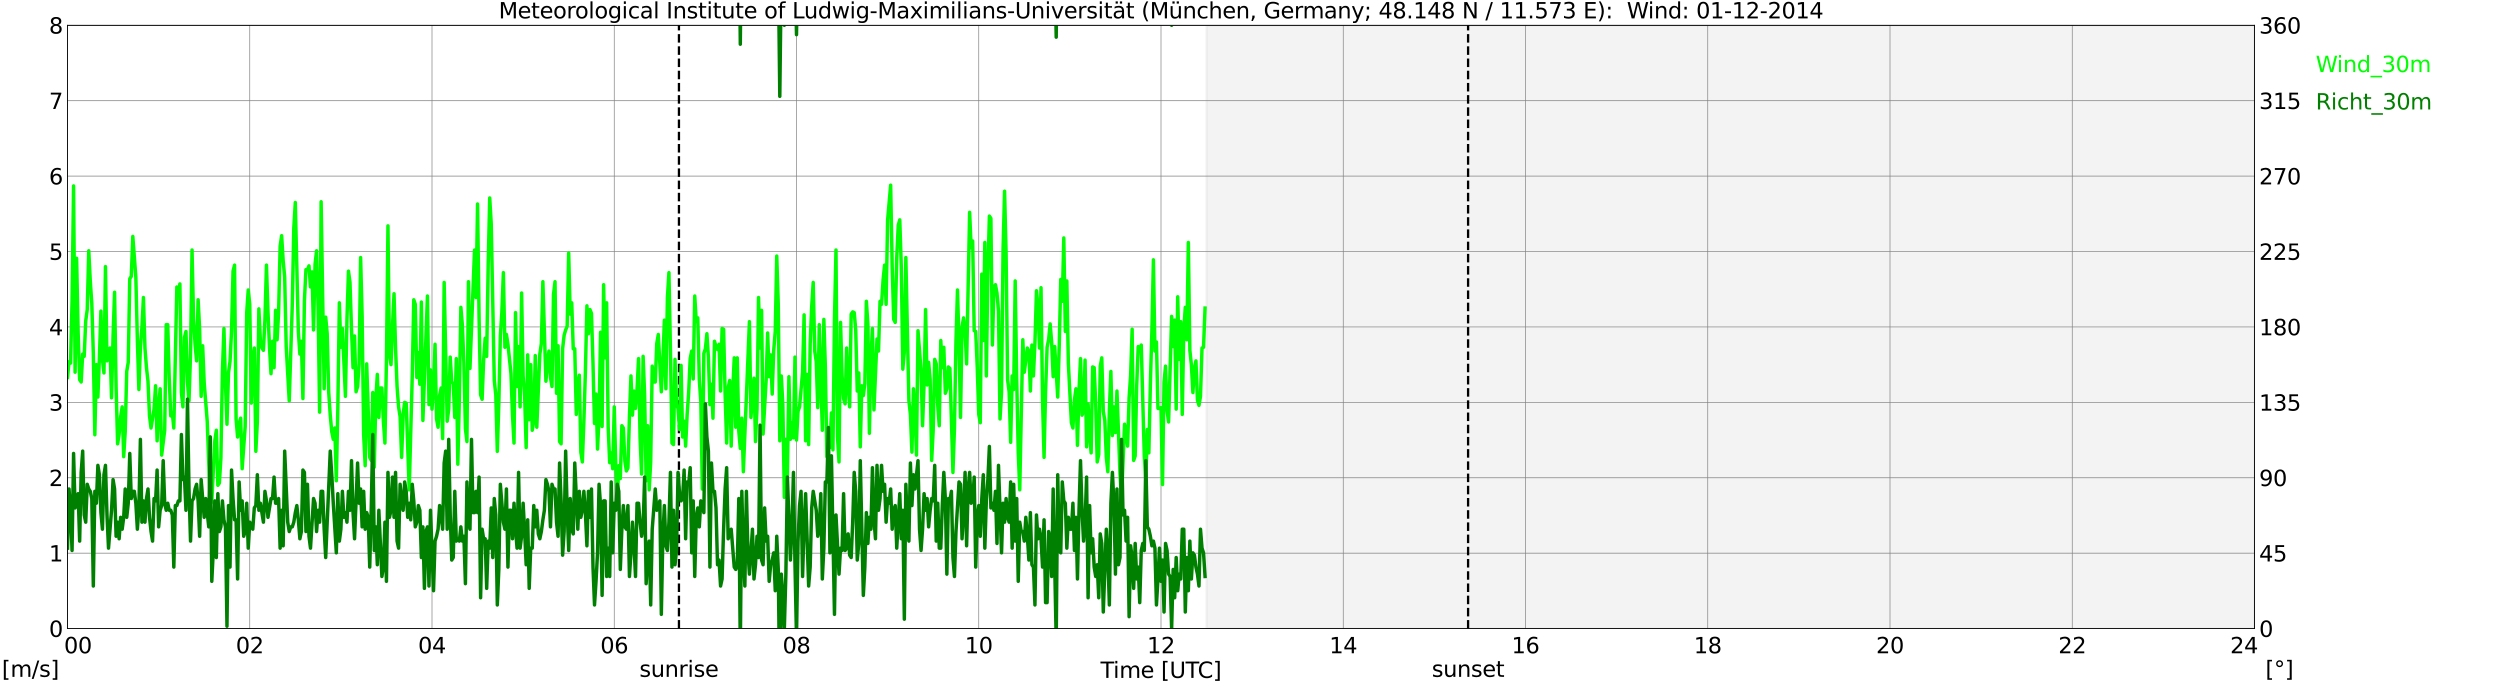<?xml version="1.0" encoding="utf-8" standalone="no"?>
<!DOCTYPE svg PUBLIC "-//W3C//DTD SVG 1.1//EN"
  "http://www.w3.org/Graphics/SVG/1.1/DTD/svg11.dtd">
<svg xmlns:xlink="http://www.w3.org/1999/xlink" width="1085.4pt" height="296.64pt" viewBox="0 0 1085.4 296.64" xmlns="http://www.w3.org/2000/svg" version="1.1">
 <defs>
  <style type="text/css">*{stroke-linejoin: round; stroke-linecap: butt}</style>
 </defs>
 <g id="figure_1">
  <g id="patch_1">
   <path d="M 0 296.64 
L 1085.4 296.64 
L 1085.4 0 
L 0 0 
z
" style="fill: #ffffff"/>
  </g>
  <g id="axes_1">
   <g id="patch_2">
    <path d="M 29.306 272.909 
L 978.814 272.909 
L 978.814 10.976 
L 29.306 10.976 
z
" style="fill: #ffffff"/>
   </g>
   <g id="patch_3">
    <path d="M 523.841 272.909 
L 978.814 272.909 
L 978.814 10.976 
L 523.841 10.976 
z
" clip-path="url(#pf9cb4773e6)" style="fill: #d3d3d3; opacity: 0.25; stroke: #d3d3d3; stroke-linejoin: miter"/>
   </g>
   <g id="matplotlib.axis_1">
    <g id="xtick_1">
     <g id="line2d_1">
      <path d="M 29.306 272.909 
L 29.306 10.976 
" clip-path="url(#pf9cb4773e6)" style="fill: none; stroke: #808080; stroke-width: 0.3; stroke-linecap: square"/>
     </g>
     <g id="line2d_2"/>
     <g id="text_1">
      <!--    00 -->
      <g transform="translate(18.733 283.627) scale(0.095 -0.095)">
       <defs>
        <path id="DejaVuSans-20" transform="scale(0.016)"/>
        <path id="DejaVuSans-30" d="M 2034 4250 
Q 1547 4250 1301 3770 
Q 1056 3291 1056 2328 
Q 1056 1369 1301 889 
Q 1547 409 2034 409 
Q 2525 409 2770 889 
Q 3016 1369 3016 2328 
Q 3016 3291 2770 3770 
Q 2525 4250 2034 4250 
z
M 2034 4750 
Q 2819 4750 3233 4129 
Q 3647 3509 3647 2328 
Q 3647 1150 3233 529 
Q 2819 -91 2034 -91 
Q 1250 -91 836 529 
Q 422 1150 422 2328 
Q 422 3509 836 4129 
Q 1250 4750 2034 4750 
z
" transform="scale(0.016)"/>
       </defs>
       <use xlink:href="#DejaVuSans-20"/>
       <use xlink:href="#DejaVuSans-20" transform="translate(31.787 0)"/>
       <use xlink:href="#DejaVuSans-20" transform="translate(63.574 0)"/>
       <use xlink:href="#DejaVuSans-30" transform="translate(95.361 0)"/>
       <use xlink:href="#DejaVuSans-30" transform="translate(158.984 0)"/>
      </g>
     </g>
    </g>
    <g id="xtick_2">
     <g id="line2d_3">
      <path d="M 108.431 272.909 
L 108.431 10.976 
" clip-path="url(#pf9cb4773e6)" style="fill: none; stroke: #808080; stroke-width: 0.3; stroke-linecap: square"/>
     </g>
     <g id="line2d_4"/>
     <g id="text_2">
      <!-- 02 -->
      <g transform="translate(102.387 283.627) scale(0.095 -0.095)">
       <defs>
        <path id="DejaVuSans-32" d="M 1228 531 
L 3431 531 
L 3431 0 
L 469 0 
L 469 531 
Q 828 903 1448 1529 
Q 2069 2156 2228 2338 
Q 2531 2678 2651 2914 
Q 2772 3150 2772 3378 
Q 2772 3750 2511 3984 
Q 2250 4219 1831 4219 
Q 1534 4219 1204 4116 
Q 875 4013 500 3803 
L 500 4441 
Q 881 4594 1212 4672 
Q 1544 4750 1819 4750 
Q 2544 4750 2975 4387 
Q 3406 4025 3406 3419 
Q 3406 3131 3298 2873 
Q 3191 2616 2906 2266 
Q 2828 2175 2409 1742 
Q 1991 1309 1228 531 
z
" transform="scale(0.016)"/>
       </defs>
       <use xlink:href="#DejaVuSans-30"/>
       <use xlink:href="#DejaVuSans-32" transform="translate(63.623 0)"/>
      </g>
     </g>
    </g>
    <g id="xtick_3">
     <g id="line2d_5">
      <path d="M 187.557 272.909 
L 187.557 10.976 
" clip-path="url(#pf9cb4773e6)" style="fill: none; stroke: #808080; stroke-width: 0.3; stroke-linecap: square"/>
     </g>
     <g id="line2d_6"/>
     <g id="text_3">
      <!-- 04 -->
      <g transform="translate(181.513 283.627) scale(0.095 -0.095)">
       <defs>
        <path id="DejaVuSans-34" d="M 2419 4116 
L 825 1625 
L 2419 1625 
L 2419 4116 
z
M 2253 4666 
L 3047 4666 
L 3047 1625 
L 3713 1625 
L 3713 1100 
L 3047 1100 
L 3047 0 
L 2419 0 
L 2419 1100 
L 313 1100 
L 313 1709 
L 2253 4666 
z
" transform="scale(0.016)"/>
       </defs>
       <use xlink:href="#DejaVuSans-30"/>
       <use xlink:href="#DejaVuSans-34" transform="translate(63.623 0)"/>
      </g>
     </g>
    </g>
    <g id="xtick_4">
     <g id="line2d_7">
      <path d="M 266.683 272.909 
L 266.683 10.976 
" clip-path="url(#pf9cb4773e6)" style="fill: none; stroke: #808080; stroke-width: 0.3; stroke-linecap: square"/>
     </g>
     <g id="line2d_8"/>
     <g id="text_4">
      <!-- 06 -->
      <g transform="translate(260.638 283.627) scale(0.095 -0.095)">
       <defs>
        <path id="DejaVuSans-36" d="M 2113 2584 
Q 1688 2584 1439 2293 
Q 1191 2003 1191 1497 
Q 1191 994 1439 701 
Q 1688 409 2113 409 
Q 2538 409 2786 701 
Q 3034 994 3034 1497 
Q 3034 2003 2786 2293 
Q 2538 2584 2113 2584 
z
M 3366 4563 
L 3366 3988 
Q 3128 4100 2886 4159 
Q 2644 4219 2406 4219 
Q 1781 4219 1451 3797 
Q 1122 3375 1075 2522 
Q 1259 2794 1537 2939 
Q 1816 3084 2150 3084 
Q 2853 3084 3261 2657 
Q 3669 2231 3669 1497 
Q 3669 778 3244 343 
Q 2819 -91 2113 -91 
Q 1303 -91 875 529 
Q 447 1150 447 2328 
Q 447 3434 972 4092 
Q 1497 4750 2381 4750 
Q 2619 4750 2861 4703 
Q 3103 4656 3366 4563 
z
" transform="scale(0.016)"/>
       </defs>
       <use xlink:href="#DejaVuSans-30"/>
       <use xlink:href="#DejaVuSans-36" transform="translate(63.623 0)"/>
      </g>
     </g>
    </g>
    <g id="xtick_5">
     <g id="line2d_9">
      <path d="M 345.808 272.909 
L 345.808 10.976 
" clip-path="url(#pf9cb4773e6)" style="fill: none; stroke: #808080; stroke-width: 0.3; stroke-linecap: square"/>
     </g>
     <g id="line2d_10"/>
     <g id="text_5">
      <!-- 08 -->
      <g transform="translate(339.764 283.627) scale(0.095 -0.095)">
       <defs>
        <path id="DejaVuSans-38" d="M 2034 2216 
Q 1584 2216 1326 1975 
Q 1069 1734 1069 1313 
Q 1069 891 1326 650 
Q 1584 409 2034 409 
Q 2484 409 2743 651 
Q 3003 894 3003 1313 
Q 3003 1734 2745 1975 
Q 2488 2216 2034 2216 
z
M 1403 2484 
Q 997 2584 770 2862 
Q 544 3141 544 3541 
Q 544 4100 942 4425 
Q 1341 4750 2034 4750 
Q 2731 4750 3128 4425 
Q 3525 4100 3525 3541 
Q 3525 3141 3298 2862 
Q 3072 2584 2669 2484 
Q 3125 2378 3379 2068 
Q 3634 1759 3634 1313 
Q 3634 634 3220 271 
Q 2806 -91 2034 -91 
Q 1263 -91 848 271 
Q 434 634 434 1313 
Q 434 1759 690 2068 
Q 947 2378 1403 2484 
z
M 1172 3481 
Q 1172 3119 1398 2916 
Q 1625 2713 2034 2713 
Q 2441 2713 2670 2916 
Q 2900 3119 2900 3481 
Q 2900 3844 2670 4047 
Q 2441 4250 2034 4250 
Q 1625 4250 1398 4047 
Q 1172 3844 1172 3481 
z
" transform="scale(0.016)"/>
       </defs>
       <use xlink:href="#DejaVuSans-30"/>
       <use xlink:href="#DejaVuSans-38" transform="translate(63.623 0)"/>
      </g>
     </g>
    </g>
    <g id="xtick_6">
     <g id="line2d_11">
      <path d="M 424.934 272.909 
L 424.934 10.976 
" clip-path="url(#pf9cb4773e6)" style="fill: none; stroke: #808080; stroke-width: 0.3; stroke-linecap: square"/>
     </g>
     <g id="line2d_12"/>
     <g id="text_6">
      <!-- 10 -->
      <g transform="translate(418.89 283.627) scale(0.095 -0.095)">
       <defs>
        <path id="DejaVuSans-31" d="M 794 531 
L 1825 531 
L 1825 4091 
L 703 3866 
L 703 4441 
L 1819 4666 
L 2450 4666 
L 2450 531 
L 3481 531 
L 3481 0 
L 794 0 
L 794 531 
z
" transform="scale(0.016)"/>
       </defs>
       <use xlink:href="#DejaVuSans-31"/>
       <use xlink:href="#DejaVuSans-30" transform="translate(63.623 0)"/>
      </g>
     </g>
    </g>
    <g id="xtick_7">
     <g id="line2d_13">
      <path d="M 504.06 272.909 
L 504.06 10.976 
" clip-path="url(#pf9cb4773e6)" style="fill: none; stroke: #808080; stroke-width: 0.3; stroke-linecap: square"/>
     </g>
     <g id="line2d_14"/>
     <g id="text_7">
      <!-- 12 -->
      <g transform="translate(498.015 283.627) scale(0.095 -0.095)">
       <use xlink:href="#DejaVuSans-31"/>
       <use xlink:href="#DejaVuSans-32" transform="translate(63.623 0)"/>
      </g>
     </g>
    </g>
    <g id="xtick_8">
     <g id="line2d_15">
      <path d="M 583.185 272.909 
L 583.185 10.976 
" clip-path="url(#pf9cb4773e6)" style="fill: none; stroke: #808080; stroke-width: 0.3; stroke-linecap: square"/>
     </g>
     <g id="line2d_16"/>
     <g id="text_8">
      <!-- 14 -->
      <g transform="translate(577.141 283.627) scale(0.095 -0.095)">
       <use xlink:href="#DejaVuSans-31"/>
       <use xlink:href="#DejaVuSans-34" transform="translate(63.623 0)"/>
      </g>
     </g>
    </g>
    <g id="xtick_9">
     <g id="line2d_17">
      <path d="M 662.311 272.909 
L 662.311 10.976 
" clip-path="url(#pf9cb4773e6)" style="fill: none; stroke: #808080; stroke-width: 0.3; stroke-linecap: square"/>
     </g>
     <g id="line2d_18"/>
     <g id="text_9">
      <!-- 16 -->
      <g transform="translate(656.267 283.627) scale(0.095 -0.095)">
       <use xlink:href="#DejaVuSans-31"/>
       <use xlink:href="#DejaVuSans-36" transform="translate(63.623 0)"/>
      </g>
     </g>
    </g>
    <g id="xtick_10">
     <g id="line2d_19">
      <path d="M 741.437 272.909 
L 741.437 10.976 
" clip-path="url(#pf9cb4773e6)" style="fill: none; stroke: #808080; stroke-width: 0.3; stroke-linecap: square"/>
     </g>
     <g id="line2d_20"/>
     <g id="text_10">
      <!-- 18 -->
      <g transform="translate(735.392 283.627) scale(0.095 -0.095)">
       <use xlink:href="#DejaVuSans-31"/>
       <use xlink:href="#DejaVuSans-38" transform="translate(63.623 0)"/>
      </g>
     </g>
    </g>
    <g id="xtick_11">
     <g id="line2d_21">
      <path d="M 820.562 272.909 
L 820.562 10.976 
" clip-path="url(#pf9cb4773e6)" style="fill: none; stroke: #808080; stroke-width: 0.3; stroke-linecap: square"/>
     </g>
     <g id="line2d_22"/>
     <g id="text_11">
      <!-- 20 -->
      <g transform="translate(814.518 283.627) scale(0.095 -0.095)">
       <use xlink:href="#DejaVuSans-32"/>
       <use xlink:href="#DejaVuSans-30" transform="translate(63.623 0)"/>
      </g>
     </g>
    </g>
    <g id="xtick_12">
     <g id="line2d_23">
      <path d="M 899.688 272.909 
L 899.688 10.976 
" clip-path="url(#pf9cb4773e6)" style="fill: none; stroke: #808080; stroke-width: 0.3; stroke-linecap: square"/>
     </g>
     <g id="line2d_24"/>
     <g id="text_12">
      <!-- 22 -->
      <g transform="translate(893.644 283.627) scale(0.095 -0.095)">
       <use xlink:href="#DejaVuSans-32"/>
       <use xlink:href="#DejaVuSans-32" transform="translate(63.623 0)"/>
      </g>
     </g>
    </g>
    <g id="xtick_13">
     <g id="line2d_25">
      <path d="M 978.814 272.909 
L 978.814 10.976 
" clip-path="url(#pf9cb4773e6)" style="fill: none; stroke: #808080; stroke-width: 0.3; stroke-linecap: square"/>
     </g>
     <g id="line2d_26"/>
     <g id="text_13">
      <!-- 24    -->
      <g transform="translate(968.241 283.627) scale(0.095 -0.095)">
       <use xlink:href="#DejaVuSans-32"/>
       <use xlink:href="#DejaVuSans-34" transform="translate(63.623 0)"/>
       <use xlink:href="#DejaVuSans-20" transform="translate(127.246 0)"/>
       <use xlink:href="#DejaVuSans-20" transform="translate(159.033 0)"/>
       <use xlink:href="#DejaVuSans-20" transform="translate(190.82 0)"/>
      </g>
     </g>
    </g>
    <g id="text_14">
     <!-- Time [UTC] -->
     <g transform="translate(477.806 294.322) scale(0.095 -0.095)">
      <defs>
       <path id="DejaVuSans-54" d="M -19 4666 
L 3928 4666 
L 3928 4134 
L 2272 4134 
L 2272 0 
L 1638 0 
L 1638 4134 
L -19 4134 
L -19 4666 
z
" transform="scale(0.016)"/>
       <path id="DejaVuSans-69" d="M 603 3500 
L 1178 3500 
L 1178 0 
L 603 0 
L 603 3500 
z
M 603 4863 
L 1178 4863 
L 1178 4134 
L 603 4134 
L 603 4863 
z
" transform="scale(0.016)"/>
       <path id="DejaVuSans-6d" d="M 3328 2828 
Q 3544 3216 3844 3400 
Q 4144 3584 4550 3584 
Q 5097 3584 5394 3201 
Q 5691 2819 5691 2113 
L 5691 0 
L 5113 0 
L 5113 2094 
Q 5113 2597 4934 2840 
Q 4756 3084 4391 3084 
Q 3944 3084 3684 2787 
Q 3425 2491 3425 1978 
L 3425 0 
L 2847 0 
L 2847 2094 
Q 2847 2600 2669 2842 
Q 2491 3084 2119 3084 
Q 1678 3084 1418 2786 
Q 1159 2488 1159 1978 
L 1159 0 
L 581 0 
L 581 3500 
L 1159 3500 
L 1159 2956 
Q 1356 3278 1631 3431 
Q 1906 3584 2284 3584 
Q 2666 3584 2933 3390 
Q 3200 3197 3328 2828 
z
" transform="scale(0.016)"/>
       <path id="DejaVuSans-65" d="M 3597 1894 
L 3597 1613 
L 953 1613 
Q 991 1019 1311 708 
Q 1631 397 2203 397 
Q 2534 397 2845 478 
Q 3156 559 3463 722 
L 3463 178 
Q 3153 47 2828 -22 
Q 2503 -91 2169 -91 
Q 1331 -91 842 396 
Q 353 884 353 1716 
Q 353 2575 817 3079 
Q 1281 3584 2069 3584 
Q 2775 3584 3186 3129 
Q 3597 2675 3597 1894 
z
M 3022 2063 
Q 3016 2534 2758 2815 
Q 2500 3097 2075 3097 
Q 1594 3097 1305 2825 
Q 1016 2553 972 2059 
L 3022 2063 
z
" transform="scale(0.016)"/>
       <path id="DejaVuSans-5b" d="M 550 4863 
L 1875 4863 
L 1875 4416 
L 1125 4416 
L 1125 -397 
L 1875 -397 
L 1875 -844 
L 550 -844 
L 550 4863 
z
" transform="scale(0.016)"/>
       <path id="DejaVuSans-55" d="M 556 4666 
L 1191 4666 
L 1191 1831 
Q 1191 1081 1462 751 
Q 1734 422 2344 422 
Q 2950 422 3222 751 
Q 3494 1081 3494 1831 
L 3494 4666 
L 4128 4666 
L 4128 1753 
Q 4128 841 3676 375 
Q 3225 -91 2344 -91 
Q 1459 -91 1007 375 
Q 556 841 556 1753 
L 556 4666 
z
" transform="scale(0.016)"/>
       <path id="DejaVuSans-43" d="M 4122 4306 
L 4122 3641 
Q 3803 3938 3442 4084 
Q 3081 4231 2675 4231 
Q 1875 4231 1450 3742 
Q 1025 3253 1025 2328 
Q 1025 1406 1450 917 
Q 1875 428 2675 428 
Q 3081 428 3442 575 
Q 3803 722 4122 1019 
L 4122 359 
Q 3791 134 3420 21 
Q 3050 -91 2638 -91 
Q 1578 -91 968 557 
Q 359 1206 359 2328 
Q 359 3453 968 4101 
Q 1578 4750 2638 4750 
Q 3056 4750 3426 4639 
Q 3797 4528 4122 4306 
z
" transform="scale(0.016)"/>
       <path id="DejaVuSans-5d" d="M 1947 4863 
L 1947 -844 
L 622 -844 
L 622 -397 
L 1369 -397 
L 1369 4416 
L 622 4416 
L 622 4863 
L 1947 4863 
z
" transform="scale(0.016)"/>
      </defs>
      <use xlink:href="#DejaVuSans-54"/>
      <use xlink:href="#DejaVuSans-69" transform="translate(57.959 0)"/>
      <use xlink:href="#DejaVuSans-6d" transform="translate(85.742 0)"/>
      <use xlink:href="#DejaVuSans-65" transform="translate(183.154 0)"/>
      <use xlink:href="#DejaVuSans-20" transform="translate(244.678 0)"/>
      <use xlink:href="#DejaVuSans-5b" transform="translate(276.465 0)"/>
      <use xlink:href="#DejaVuSans-55" transform="translate(315.479 0)"/>
      <use xlink:href="#DejaVuSans-54" transform="translate(388.672 0)"/>
      <use xlink:href="#DejaVuSans-43" transform="translate(443.881 0)"/>
      <use xlink:href="#DejaVuSans-5d" transform="translate(513.705 0)"/>
     </g>
    </g>
   </g>
   <g id="matplotlib.axis_2">
    <g id="ytick_1">
     <g id="line2d_27">
      <path d="M 29.306 272.909 
L 978.814 272.909 
" clip-path="url(#pf9cb4773e6)" style="fill: none; stroke: #808080; stroke-width: 0.3; stroke-linecap: square"/>
     </g>
     <g id="line2d_28"/>
     <g id="text_15">
      <!-- 0 -->
      <g transform="translate(21.261 276.518) scale(0.095 -0.095)">
       <use xlink:href="#DejaVuSans-30"/>
      </g>
     </g>
    </g>
    <g id="ytick_2">
     <g id="line2d_29">
      <path d="M 29.306 240.167 
L 978.814 240.167 
" clip-path="url(#pf9cb4773e6)" style="fill: none; stroke: #808080; stroke-width: 0.3; stroke-linecap: square"/>
     </g>
     <g id="line2d_30"/>
     <g id="text_16">
      <!-- 1 -->
      <g transform="translate(21.261 243.776) scale(0.095 -0.095)">
       <use xlink:href="#DejaVuSans-31"/>
      </g>
     </g>
    </g>
    <g id="ytick_3">
     <g id="line2d_31">
      <path d="M 29.306 207.426 
L 978.814 207.426 
" clip-path="url(#pf9cb4773e6)" style="fill: none; stroke: #808080; stroke-width: 0.3; stroke-linecap: square"/>
     </g>
     <g id="line2d_32"/>
     <g id="text_17">
      <!-- 2 -->
      <g transform="translate(21.261 211.035) scale(0.095 -0.095)">
       <use xlink:href="#DejaVuSans-32"/>
      </g>
     </g>
    </g>
    <g id="ytick_4">
     <g id="line2d_33">
      <path d="M 29.306 174.684 
L 978.814 174.684 
" clip-path="url(#pf9cb4773e6)" style="fill: none; stroke: #808080; stroke-width: 0.3; stroke-linecap: square"/>
     </g>
     <g id="line2d_34"/>
     <g id="text_18">
      <!-- 3 -->
      <g transform="translate(21.261 178.293) scale(0.095 -0.095)">
       <defs>
        <path id="DejaVuSans-33" d="M 2597 2516 
Q 3050 2419 3304 2112 
Q 3559 1806 3559 1356 
Q 3559 666 3084 287 
Q 2609 -91 1734 -91 
Q 1441 -91 1130 -33 
Q 819 25 488 141 
L 488 750 
Q 750 597 1062 519 
Q 1375 441 1716 441 
Q 2309 441 2620 675 
Q 2931 909 2931 1356 
Q 2931 1769 2642 2001 
Q 2353 2234 1838 2234 
L 1294 2234 
L 1294 2753 
L 1863 2753 
Q 2328 2753 2575 2939 
Q 2822 3125 2822 3475 
Q 2822 3834 2567 4026 
Q 2313 4219 1838 4219 
Q 1578 4219 1281 4162 
Q 984 4106 628 3988 
L 628 4550 
Q 988 4650 1302 4700 
Q 1616 4750 1894 4750 
Q 2613 4750 3031 4423 
Q 3450 4097 3450 3541 
Q 3450 3153 3228 2886 
Q 3006 2619 2597 2516 
z
" transform="scale(0.016)"/>
       </defs>
       <use xlink:href="#DejaVuSans-33"/>
      </g>
     </g>
    </g>
    <g id="ytick_5">
     <g id="line2d_35">
      <path d="M 29.306 141.942 
L 978.814 141.942 
" clip-path="url(#pf9cb4773e6)" style="fill: none; stroke: #808080; stroke-width: 0.3; stroke-linecap: square"/>
     </g>
     <g id="line2d_36"/>
     <g id="text_19">
      <!-- 4 -->
      <g transform="translate(21.261 145.551) scale(0.095 -0.095)">
       <use xlink:href="#DejaVuSans-34"/>
      </g>
     </g>
    </g>
    <g id="ytick_6">
     <g id="line2d_37">
      <path d="M 29.306 109.201 
L 978.814 109.201 
" clip-path="url(#pf9cb4773e6)" style="fill: none; stroke: #808080; stroke-width: 0.3; stroke-linecap: square"/>
     </g>
     <g id="line2d_38"/>
     <g id="text_20">
      <!-- 5 -->
      <g transform="translate(21.261 112.81) scale(0.095 -0.095)">
       <defs>
        <path id="DejaVuSans-35" d="M 691 4666 
L 3169 4666 
L 3169 4134 
L 1269 4134 
L 1269 2991 
Q 1406 3038 1543 3061 
Q 1681 3084 1819 3084 
Q 2600 3084 3056 2656 
Q 3513 2228 3513 1497 
Q 3513 744 3044 326 
Q 2575 -91 1722 -91 
Q 1428 -91 1123 -41 
Q 819 9 494 109 
L 494 744 
Q 775 591 1075 516 
Q 1375 441 1709 441 
Q 2250 441 2565 725 
Q 2881 1009 2881 1497 
Q 2881 1984 2565 2268 
Q 2250 2553 1709 2553 
Q 1456 2553 1204 2497 
Q 953 2441 691 2322 
L 691 4666 
z
" transform="scale(0.016)"/>
       </defs>
       <use xlink:href="#DejaVuSans-35"/>
      </g>
     </g>
    </g>
    <g id="ytick_7">
     <g id="line2d_39">
      <path d="M 29.306 76.459 
L 978.814 76.459 
" clip-path="url(#pf9cb4773e6)" style="fill: none; stroke: #808080; stroke-width: 0.3; stroke-linecap: square"/>
     </g>
     <g id="line2d_40"/>
     <g id="text_21">
      <!-- 6 -->
      <g transform="translate(21.261 80.068) scale(0.095 -0.095)">
       <use xlink:href="#DejaVuSans-36"/>
      </g>
     </g>
    </g>
    <g id="ytick_8">
     <g id="line2d_41">
      <path d="M 29.306 43.717 
L 978.814 43.717 
" clip-path="url(#pf9cb4773e6)" style="fill: none; stroke: #808080; stroke-width: 0.3; stroke-linecap: square"/>
     </g>
     <g id="line2d_42"/>
     <g id="text_22">
      <!-- 7 -->
      <g transform="translate(21.261 47.327) scale(0.095 -0.095)">
       <defs>
        <path id="DejaVuSans-37" d="M 525 4666 
L 3525 4666 
L 3525 4397 
L 1831 0 
L 1172 0 
L 2766 4134 
L 525 4134 
L 525 4666 
z
" transform="scale(0.016)"/>
       </defs>
       <use xlink:href="#DejaVuSans-37"/>
      </g>
     </g>
    </g>
    <g id="ytick_9">
     <g id="line2d_43">
      <path d="M 29.306 10.976 
L 978.814 10.976 
" clip-path="url(#pf9cb4773e6)" style="fill: none; stroke: #808080; stroke-width: 0.3; stroke-linecap: square"/>
     </g>
     <g id="line2d_44"/>
     <g id="text_23">
      <!-- 8 -->
      <g transform="translate(21.261 14.585) scale(0.095 -0.095)">
       <use xlink:href="#DejaVuSans-38"/>
      </g>
     </g>
    </g>
   </g>
   <g id="line2d_45">
    <path d="M 294.772 272.909 
L 294.772 10.976 
" clip-path="url(#pf9cb4773e6)" style="fill: none; stroke-dasharray: 3.7,1.6; stroke-dashoffset: 0; stroke: #000000"/>
   </g>
   <g id="line2d_46">
    <path d="M 637.386 272.909 
L 637.386 10.976 
" clip-path="url(#pf9cb4773e6)" style="fill: none; stroke-dasharray: 3.7,1.6; stroke-dashoffset: 0; stroke: #000000"/>
   </g>
   <g id="line2d_47">
    <path d="M 29.306 163.879 
L 29.965 157.003 
L 30.625 157.658 
L 31.284 130.81 
L 31.943 80.715 
L 32.603 161.587 
L 33.262 112.147 
L 33.921 144.234 
L 34.581 164.861 
L 35.24 165.844 
L 35.9 153.729 
L 36.559 154.711 
L 37.218 139.323 
L 37.878 134.412 
L 38.537 108.873 
L 39.197 121.97 
L 39.856 131.792 
L 40.515 153.402 
L 41.175 188.763 
L 41.834 158.313 
L 42.493 172.392 
L 43.153 155.366 
L 43.812 135.066 
L 44.472 156.021 
L 45.131 161.915 
L 45.79 115.749 
L 46.45 156.676 
L 47.109 155.039 
L 47.768 151.11 
L 48.428 172.719 
L 49.087 145.871 
L 49.747 126.881 
L 50.406 168.136 
L 51.065 192.692 
L 51.725 188.435 
L 52.384 180.905 
L 53.043 176.648 
L 53.703 198.258 
L 54.362 187.453 
L 55.022 161.26 
L 55.681 157.331 
L 56.34 120.988 
L 57 120.005 
L 57.659 102.652 
L 58.978 120.333 
L 59.637 147.508 
L 60.297 169.118 
L 60.956 150.782 
L 61.615 142.27 
L 62.275 129.173 
L 62.934 151.11 
L 63.594 159.623 
L 64.253 165.516 
L 64.912 180.577 
L 65.572 185.816 
L 66.89 177.631 
L 67.55 167.481 
L 68.209 191.382 
L 68.869 176.648 
L 69.528 168.79 
L 70.187 197.603 
L 71.506 186.798 
L 72.166 140.96 
L 72.825 140.96 
L 73.484 164.534 
L 74.144 180.577 
L 74.803 179.268 
L 75.462 185.816 
L 76.781 124.589 
L 77.441 128.191 
L 78.1 123.28 
L 78.759 170.427 
L 79.419 176.648 
L 80.078 146.526 
L 80.737 143.907 
L 81.397 165.844 
L 82.056 174.029 
L 82.716 154.057 
L 83.375 108.546 
L 84.034 138.341 
L 84.694 149.473 
L 85.353 156.676 
L 86.013 130.155 
L 86.672 142.924 
L 87.331 172.065 
L 87.991 150.128 
L 88.65 166.171 
L 89.969 182.869 
L 91.288 218.885 
L 91.947 217.903 
L 93.266 191.382 
L 93.925 186.798 
L 94.584 210.7 
L 95.244 209.717 
L 95.903 198.913 
L 96.563 161.26 
L 97.222 142.597 
L 97.881 166.498 
L 98.541 184.179 
L 99.2 161.915 
L 99.86 157.003 
L 100.519 143.907 
L 101.178 117.713 
L 101.838 115.094 
L 102.497 181.887 
L 103.156 189.745 
L 103.816 183.852 
L 104.475 181.56 
L 105.135 203.497 
L 106.453 185.161 
L 107.113 135.721 
L 107.772 125.899 
L 108.431 132.12 
L 109.091 175.011 
L 109.75 156.349 
L 110.41 151.11 
L 111.069 195.966 
L 111.728 183.197 
L 112.388 134.084 
L 113.047 147.836 
L 113.707 151.11 
L 114.366 152.092 
L 115.025 138.668 
L 115.685 115.094 
L 116.344 135.394 
L 117.003 150.782 
L 117.663 162.242 
L 118.322 148.163 
L 118.982 159.623 
L 119.641 134.739 
L 120.3 147.508 
L 120.96 135.721 
L 121.619 106.909 
L 122.278 102.325 
L 122.938 113.13 
L 123.597 120.333 
L 124.257 150.455 
L 125.575 174.029 
L 126.894 132.447 
L 127.553 99.051 
L 128.213 87.919 
L 129.532 143.907 
L 130.191 153.729 
L 130.85 148.163 
L 131.51 173.047 
L 132.169 130.483 
L 132.829 117.059 
L 133.488 117.059 
L 134.147 115.422 
L 134.807 124.589 
L 135.466 118.041 
L 136.125 143.252 
L 136.785 114.767 
L 137.444 108.873 
L 138.104 133.429 
L 138.763 178.94 
L 139.422 87.591 
L 140.741 168.79 
L 141.4 137.686 
L 142.06 144.889 
L 142.719 170.427 
L 143.379 180.25 
L 144.038 187.453 
L 144.697 190.727 
L 145.357 185.816 
L 146.016 208.735 
L 146.676 176.976 
L 147.335 131.465 
L 147.994 150.782 
L 148.654 142.597 
L 149.972 172.065 
L 150.632 138.668 
L 151.291 117.713 
L 151.951 122.625 
L 152.61 142.924 
L 153.269 159.623 
L 153.929 145.871 
L 154.588 170.1 
L 155.247 167.808 
L 155.907 157.986 
L 156.566 111.82 
L 157.226 137.358 
L 157.885 188.763 
L 158.544 202.187 
L 159.204 157.986 
L 160.523 198.585 
L 161.182 199.895 
L 161.841 170.427 
L 162.501 202.842 
L 163.16 173.374 
L 163.819 162.569 
L 164.479 181.232 
L 165.138 168.463 
L 165.798 168.463 
L 166.457 182.869 
L 167.116 192.364 
L 167.776 156.676 
L 168.435 98.068 
L 169.094 154.057 
L 169.754 158.313 
L 170.413 141.287 
L 171.073 127.536 
L 171.732 151.11 
L 172.391 167.808 
L 173.051 176.648 
L 173.71 180.905 
L 174.37 198.585 
L 175.029 179.923 
L 175.688 174.684 
L 176.348 175.011 
L 177.666 212.664 
L 178.985 163.224 
L 179.645 130.155 
L 180.304 132.12 
L 180.963 163.879 
L 181.623 153.074 
L 182.282 166.826 
L 182.941 131.137 
L 183.601 182.542 
L 185.579 128.518 
L 186.238 175.666 
L 186.898 160.605 
L 187.557 177.631 
L 188.217 167.808 
L 188.876 149.473 
L 189.535 181.887 
L 190.195 185.489 
L 190.854 171.737 
L 191.513 168.463 
L 192.173 190.4 
L 192.832 122.625 
L 194.151 182.869 
L 194.81 177.631 
L 195.47 155.039 
L 196.129 165.844 
L 196.788 166.498 
L 197.448 181.232 
L 198.107 155.694 
L 198.767 201.532 
L 199.426 173.374 
L 200.085 133.429 
L 200.745 141.287 
L 201.404 157.658 
L 202.063 186.143 
L 202.723 191.71 
L 203.382 122.297 
L 204.042 159.95 
L 206.02 108.546 
L 206.679 129.173 
L 207.339 88.573 
L 207.998 138.013 
L 208.657 171.41 
L 209.317 173.374 
L 209.976 156.349 
L 210.635 146.853 
L 211.295 154.711 
L 211.954 114.767 
L 212.614 85.954 
L 213.273 97.086 
L 214.592 165.189 
L 215.251 171.41 
L 215.91 195.966 
L 216.57 175.339 
L 217.229 145.871 
L 217.889 135.394 
L 218.548 118.368 
L 219.207 150.782 
L 219.867 145.216 
L 220.526 149.473 
L 221.845 162.242 
L 222.504 180.25 
L 223.164 192.364 
L 223.823 135.721 
L 224.482 167.808 
L 225.142 150.455 
L 225.801 176.648 
L 226.461 127.209 
L 227.12 163.224 
L 227.779 172.065 
L 228.439 194.329 
L 229.098 154.057 
L 229.757 182.214 
L 230.417 158.313 
L 231.076 186.798 
L 231.736 182.869 
L 232.395 154.384 
L 233.054 185.489 
L 234.373 153.729 
L 235.033 149.145 
L 235.692 122.297 
L 237.011 165.516 
L 237.67 157.986 
L 238.329 152.42 
L 238.989 163.879 
L 239.648 167.808 
L 240.308 127.863 
L 240.967 122.297 
L 241.626 170.755 
L 242.286 150.128 
L 242.945 191.71 
L 243.604 192.692 
L 244.264 151.437 
L 244.923 145.544 
L 245.583 143.252 
L 246.242 141.615 
L 246.901 109.855 
L 247.561 136.376 
L 248.22 131.465 
L 248.88 151.437 
L 249.539 151.437 
L 250.198 179.923 
L 250.858 166.498 
L 251.517 162.897 
L 252.176 196.293 
L 252.836 200.55 
L 253.495 182.869 
L 254.155 161.587 
L 254.814 132.775 
L 255.473 144.889 
L 256.133 134.412 
L 256.792 136.049 
L 257.451 157.658 
L 258.111 183.852 
L 258.77 171.082 
L 259.43 194.984 
L 260.089 180.577 
L 260.748 144.234 
L 261.408 185.161 
L 262.067 123.607 
L 262.726 155.366 
L 263.386 131.465 
L 264.045 185.489 
L 264.705 200.877 
L 265.364 196.621 
L 266.023 203.497 
L 266.683 176.648 
L 267.342 202.187 
L 268.002 216.921 
L 268.661 202.187 
L 269.32 207.753 
L 269.98 184.834 
L 270.639 185.816 
L 271.298 200.222 
L 271.958 204.479 
L 272.617 203.169 
L 273.277 180.905 
L 273.936 163.224 
L 274.595 180.25 
L 275.255 169.773 
L 275.914 177.303 
L 276.573 169.118 
L 277.233 155.694 
L 277.892 190.072 
L 278.552 205.788 
L 279.211 154.711 
L 279.87 171.41 
L 280.53 208.735 
L 281.189 184.834 
L 281.849 212.664 
L 282.508 200.55 
L 283.167 158.968 
L 283.827 165.844 
L 284.486 165.844 
L 285.145 149.145 
L 285.805 145.216 
L 287.124 170.1 
L 287.783 157.003 
L 288.442 138.995 
L 289.102 168.79 
L 289.761 129.173 
L 290.42 118.368 
L 291.08 151.765 
L 291.739 192.364 
L 292.399 193.019 
L 293.058 156.021 
L 293.717 175.666 
L 294.377 177.303 
L 295.036 186.471 
L 295.696 158.64 
L 296.355 189.745 
L 297.014 182.869 
L 297.674 193.674 
L 298.333 179.923 
L 298.992 170.427 
L 299.652 155.694 
L 300.311 152.42 
L 300.971 164.534 
L 301.63 128.518 
L 302.289 139.65 
L 302.949 138.013 
L 303.608 164.861 
L 304.267 174.356 
L 304.927 212.337 
L 305.586 153.402 
L 306.246 151.437 
L 306.905 144.889 
L 307.564 155.039 
L 308.224 175.666 
L 308.883 166.826 
L 309.543 181.56 
L 310.202 148.163 
L 310.861 150.455 
L 311.521 151.765 
L 312.18 149.473 
L 312.839 169.773 
L 313.499 142.597 
L 314.158 142.924 
L 314.818 171.082 
L 315.477 192.364 
L 316.136 168.463 
L 316.796 165.189 
L 317.455 193.674 
L 318.114 170.427 
L 318.774 155.366 
L 319.433 185.489 
L 320.093 155.366 
L 320.752 187.126 
L 321.411 194.656 
L 322.071 181.56 
L 322.73 204.806 
L 325.368 139.65 
L 326.027 181.232 
L 327.346 164.207 
L 328.005 191.71 
L 328.665 177.631 
L 329.324 129.173 
L 329.983 151.11 
L 330.643 134.739 
L 331.302 188.435 
L 332.621 165.189 
L 333.28 144.562 
L 333.94 163.552 
L 334.599 154.057 
L 335.258 171.082 
L 335.918 152.092 
L 336.577 143.907 
L 337.236 111.165 
L 337.896 132.12 
L 338.555 191.382 
L 339.215 163.224 
L 339.874 175.666 
L 340.533 215.938 
L 341.193 190.727 
L 341.852 206.443 
L 342.512 163.552 
L 343.171 190.727 
L 343.83 183.524 
L 344.49 190.072 
L 345.149 155.039 
L 345.808 191.055 
L 346.468 178.613 
L 347.127 176.648 
L 348.446 161.587 
L 349.105 136.704 
L 349.765 191.382 
L 350.424 162.569 
L 351.083 193.019 
L 351.743 149.473 
L 352.402 133.102 
L 353.062 122.625 
L 353.721 152.42 
L 354.38 157.003 
L 355.04 176.976 
L 355.699 140.96 
L 357.018 186.798 
L 357.677 138.668 
L 358.337 159.295 
L 358.996 198.258 
L 359.655 189.745 
L 360.315 194.329 
L 360.974 179.268 
L 361.634 195.311 
L 362.293 138.668 
L 362.952 108.546 
L 363.612 189.745 
L 364.271 200.55 
L 364.93 139.978 
L 365.59 162.897 
L 366.249 173.047 
L 366.909 175.339 
L 367.568 151.11 
L 368.227 167.153 
L 368.887 176.648 
L 369.546 136.376 
L 370.206 135.394 
L 370.865 135.721 
L 371.524 143.252 
L 372.184 169.773 
L 372.843 161.915 
L 373.502 194.001 
L 374.162 167.481 
L 374.821 171.737 
L 375.481 166.498 
L 376.14 130.81 
L 376.799 140.633 
L 377.459 188.108 
L 378.118 155.366 
L 378.777 142.597 
L 379.437 177.958 
L 380.756 147.181 
L 381.415 152.42 
L 382.074 130.81 
L 382.734 132.12 
L 383.393 121.642 
L 384.053 115.094 
L 384.712 132.12 
L 385.371 95.449 
L 386.69 80.388 
L 387.349 115.749 
L 388.009 138.668 
L 388.668 139.978 
L 389.328 111.82 
L 389.987 97.741 
L 390.646 95.449 
L 391.306 115.749 
L 391.965 160.278 
L 392.624 152.747 
L 393.284 111.82 
L 394.603 174.029 
L 395.262 179.923 
L 395.921 196.293 
L 396.581 168.79 
L 397.24 178.285 
L 397.899 197.603 
L 398.559 143.579 
L 399.878 160.932 
L 400.537 184.834 
L 401.196 166.498 
L 401.856 134.412 
L 402.515 167.153 
L 403.175 157.331 
L 403.834 164.861 
L 404.493 199.895 
L 405.153 186.798 
L 405.812 156.021 
L 406.471 157.986 
L 407.131 175.994 
L 407.79 184.834 
L 408.45 147.836 
L 409.109 159.623 
L 409.768 150.782 
L 410.428 170.755 
L 411.087 168.79 
L 411.746 159.295 
L 412.406 159.95 
L 413.725 205.134 
L 414.384 186.143 
L 415.043 148.163 
L 415.703 125.899 
L 416.362 148.818 
L 417.022 181.232 
L 417.681 141.942 
L 418.34 138.013 
L 419 143.907 
L 419.659 157.986 
L 420.978 92.175 
L 421.637 107.564 
L 422.297 104.617 
L 422.956 143.579 
L 423.615 143.907 
L 424.275 159.295 
L 424.934 179.923 
L 425.593 183.524 
L 426.253 119.023 
L 426.912 147.836 
L 427.572 105.272 
L 428.231 163.224 
L 428.89 118.368 
L 429.55 93.812 
L 430.209 94.794 
L 430.869 149.8 
L 431.528 124.589 
L 432.187 123.607 
L 432.847 127.209 
L 433.506 135.066 
L 434.165 181.887 
L 434.825 170.427 
L 435.484 108.546 
L 436.144 83.007 
L 436.803 109.855 
L 437.462 164.861 
L 438.122 170.1 
L 438.781 192.037 
L 439.44 163.224 
L 440.1 169.118 
L 440.759 121.97 
L 441.419 164.861 
L 442.078 196.293 
L 442.737 212.664 
L 444.056 147.508 
L 444.716 161.587 
L 446.034 151.11 
L 446.694 152.42 
L 447.353 169.773 
L 448.012 149.8 
L 448.672 163.224 
L 449.331 148.818 
L 449.991 126.226 
L 450.65 133.102 
L 451.309 151.11 
L 451.969 124.917 
L 452.628 174.029 
L 453.287 198.585 
L 453.947 170.1 
L 454.606 150.782 
L 455.266 147.508 
L 455.925 140.633 
L 456.584 148.491 
L 457.244 163.552 
L 457.903 150.455 
L 459.222 172.392 
L 459.881 150.128 
L 460.541 121.315 
L 461.2 130.81 
L 461.859 103.307 
L 462.519 143.907 
L 463.178 121.97 
L 463.838 157.658 
L 465.156 183.524 
L 465.816 185.816 
L 466.475 173.702 
L 467.134 168.79 
L 467.794 193.347 
L 468.453 169.773 
L 469.113 155.694 
L 469.772 180.25 
L 470.431 178.613 
L 471.091 156.349 
L 471.75 194.001 
L 472.409 175.339 
L 473.069 188.763 
L 473.728 196.621 
L 474.388 159.295 
L 475.047 159.623 
L 475.706 175.011 
L 476.366 200.55 
L 477.025 197.276 
L 477.685 158.968 
L 478.344 155.366 
L 479.003 178.613 
L 479.663 182.542 
L 480.322 198.585 
L 480.981 204.806 
L 481.641 177.958 
L 482.3 161.26 
L 482.96 189.09 
L 483.619 176.648 
L 484.278 187.781 
L 484.938 169.773 
L 486.256 205.788 
L 486.916 216.921 
L 488.235 184.179 
L 488.894 187.781 
L 489.553 193.674 
L 490.213 172.719 
L 490.872 162.897 
L 491.532 142.924 
L 492.191 199.895 
L 492.85 197.93 
L 493.51 167.481 
L 494.169 150.455 
L 494.828 152.747 
L 495.488 149.8 
L 496.807 197.93 
L 497.466 208.408 
L 498.125 186.471 
L 498.785 196.621 
L 499.444 166.826 
L 500.103 143.579 
L 500.763 112.802 
L 501.422 152.42 
L 502.082 148.491 
L 502.741 177.303 
L 503.4 177.303 
L 504.06 176.976 
L 504.719 210.372 
L 505.379 165.844 
L 506.038 158.968 
L 506.697 178.285 
L 507.357 183.197 
L 508.675 137.358 
L 509.335 150.455 
L 509.994 138.995 
L 510.654 177.631 
L 511.313 128.846 
L 511.972 156.021 
L 512.632 139.65 
L 513.291 179.923 
L 513.95 143.252 
L 514.61 133.429 
L 515.269 147.508 
L 515.929 105.272 
L 516.588 152.092 
L 517.247 158.313 
L 517.907 170.427 
L 518.566 159.95 
L 519.226 156.676 
L 519.885 173.702 
L 520.544 175.994 
L 521.204 172.065 
L 521.863 151.11 
L 522.522 150.782 
L 523.182 133.757 
L 523.182 133.757 
" clip-path="url(#pf9cb4773e6)" style="fill: none; stroke: #00ff00; stroke-width: 1.5; stroke-linecap: square"/>
   </g>
   <g id="patch_4">
    <path d="M 29.306 272.909 
L 29.306 10.976 
" style="fill: none; stroke: #000000; stroke-width: 0.3; stroke-linejoin: miter; stroke-linecap: square"/>
   </g>
   <g id="patch_5">
    <path d="M 978.814 272.909 
L 978.814 10.976 
" style="fill: none; stroke: #000000; stroke-width: 0.3; stroke-linejoin: miter; stroke-linecap: square"/>
   </g>
   <g id="patch_6">
    <path d="M 29.306 272.909 
L 978.814 272.909 
" style="fill: none; stroke: #000000; stroke-width: 0.3; stroke-linejoin: miter; stroke-linecap: square"/>
   </g>
   <g id="patch_7">
    <path d="M 29.306 10.976 
L 978.814 10.976 
" style="fill: none; stroke: #000000; stroke-width: 0.3; stroke-linejoin: miter; stroke-linecap: square"/>
   </g>
   <g id="text_24">
    <!-- sunrise -->
    <g transform="translate(277.608 293.863) scale(0.095 -0.095)">
     <defs>
      <path id="DejaVuSans-73" d="M 2834 3397 
L 2834 2853 
Q 2591 2978 2328 3040 
Q 2066 3103 1784 3103 
Q 1356 3103 1142 2972 
Q 928 2841 928 2578 
Q 928 2378 1081 2264 
Q 1234 2150 1697 2047 
L 1894 2003 
Q 2506 1872 2764 1633 
Q 3022 1394 3022 966 
Q 3022 478 2636 193 
Q 2250 -91 1575 -91 
Q 1294 -91 989 -36 
Q 684 19 347 128 
L 347 722 
Q 666 556 975 473 
Q 1284 391 1588 391 
Q 1994 391 2212 530 
Q 2431 669 2431 922 
Q 2431 1156 2273 1281 
Q 2116 1406 1581 1522 
L 1381 1569 
Q 847 1681 609 1914 
Q 372 2147 372 2553 
Q 372 3047 722 3315 
Q 1072 3584 1716 3584 
Q 2034 3584 2315 3537 
Q 2597 3491 2834 3397 
z
" transform="scale(0.016)"/>
      <path id="DejaVuSans-75" d="M 544 1381 
L 544 3500 
L 1119 3500 
L 1119 1403 
Q 1119 906 1312 657 
Q 1506 409 1894 409 
Q 2359 409 2629 706 
Q 2900 1003 2900 1516 
L 2900 3500 
L 3475 3500 
L 3475 0 
L 2900 0 
L 2900 538 
Q 2691 219 2414 64 
Q 2138 -91 1772 -91 
Q 1169 -91 856 284 
Q 544 659 544 1381 
z
M 1991 3584 
L 1991 3584 
z
" transform="scale(0.016)"/>
      <path id="DejaVuSans-6e" d="M 3513 2113 
L 3513 0 
L 2938 0 
L 2938 2094 
Q 2938 2591 2744 2837 
Q 2550 3084 2163 3084 
Q 1697 3084 1428 2787 
Q 1159 2491 1159 1978 
L 1159 0 
L 581 0 
L 581 3500 
L 1159 3500 
L 1159 2956 
Q 1366 3272 1645 3428 
Q 1925 3584 2291 3584 
Q 2894 3584 3203 3211 
Q 3513 2838 3513 2113 
z
" transform="scale(0.016)"/>
      <path id="DejaVuSans-72" d="M 2631 2963 
Q 2534 3019 2420 3045 
Q 2306 3072 2169 3072 
Q 1681 3072 1420 2755 
Q 1159 2438 1159 1844 
L 1159 0 
L 581 0 
L 581 3500 
L 1159 3500 
L 1159 2956 
Q 1341 3275 1631 3429 
Q 1922 3584 2338 3584 
Q 2397 3584 2469 3576 
Q 2541 3569 2628 3553 
L 2631 2963 
z
" transform="scale(0.016)"/>
     </defs>
     <use xlink:href="#DejaVuSans-73"/>
     <use xlink:href="#DejaVuSans-75" transform="translate(52.1 0)"/>
     <use xlink:href="#DejaVuSans-6e" transform="translate(115.479 0)"/>
     <use xlink:href="#DejaVuSans-72" transform="translate(178.857 0)"/>
     <use xlink:href="#DejaVuSans-69" transform="translate(219.971 0)"/>
     <use xlink:href="#DejaVuSans-73" transform="translate(247.754 0)"/>
     <use xlink:href="#DejaVuSans-65" transform="translate(299.854 0)"/>
    </g>
   </g>
   <g id="text_25">
    <!-- sunset -->
    <g transform="translate(621.632 293.863) scale(0.095 -0.095)">
     <defs>
      <path id="DejaVuSans-74" d="M 1172 4494 
L 1172 3500 
L 2356 3500 
L 2356 3053 
L 1172 3053 
L 1172 1153 
Q 1172 725 1289 603 
Q 1406 481 1766 481 
L 2356 481 
L 2356 0 
L 1766 0 
Q 1100 0 847 248 
Q 594 497 594 1153 
L 594 3053 
L 172 3053 
L 172 3500 
L 594 3500 
L 594 4494 
L 1172 4494 
z
" transform="scale(0.016)"/>
     </defs>
     <use xlink:href="#DejaVuSans-73"/>
     <use xlink:href="#DejaVuSans-75" transform="translate(52.1 0)"/>
     <use xlink:href="#DejaVuSans-6e" transform="translate(115.479 0)"/>
     <use xlink:href="#DejaVuSans-73" transform="translate(178.857 0)"/>
     <use xlink:href="#DejaVuSans-65" transform="translate(230.957 0)"/>
     <use xlink:href="#DejaVuSans-74" transform="translate(292.48 0)"/>
    </g>
   </g>
   <g id="text_26">
    <!-- [m/s] -->
    <g transform="translate(0.821 293.863) scale(0.095 -0.095)">
     <defs>
      <path id="DejaVuSans-2f" d="M 1625 4666 
L 2156 4666 
L 531 -594 
L 0 -594 
L 1625 4666 
z
" transform="scale(0.016)"/>
     </defs>
     <use xlink:href="#DejaVuSans-5b"/>
     <use xlink:href="#DejaVuSans-6d" transform="translate(39.014 0)"/>
     <use xlink:href="#DejaVuSans-2f" transform="translate(136.426 0)"/>
     <use xlink:href="#DejaVuSans-73" transform="translate(170.117 0)"/>
     <use xlink:href="#DejaVuSans-5d" transform="translate(222.217 0)"/>
    </g>
   </g>
   <g id="text_27">
    <!-- Wind_30m -->
    <g style="fill: #00ff00" transform="translate(1005.4 31.291) scale(0.095 -0.095)">
     <defs>
      <path id="DejaVuSans-57" d="M 213 4666 
L 850 4666 
L 1831 722 
L 2809 4666 
L 3519 4666 
L 4500 722 
L 5478 4666 
L 6119 4666 
L 4947 0 
L 4153 0 
L 3169 4050 
L 2175 0 
L 1381 0 
L 213 4666 
z
" transform="scale(0.016)"/>
      <path id="DejaVuSans-64" d="M 2906 2969 
L 2906 4863 
L 3481 4863 
L 3481 0 
L 2906 0 
L 2906 525 
Q 2725 213 2448 61 
Q 2172 -91 1784 -91 
Q 1150 -91 751 415 
Q 353 922 353 1747 
Q 353 2572 751 3078 
Q 1150 3584 1784 3584 
Q 2172 3584 2448 3432 
Q 2725 3281 2906 2969 
z
M 947 1747 
Q 947 1113 1208 752 
Q 1469 391 1925 391 
Q 2381 391 2643 752 
Q 2906 1113 2906 1747 
Q 2906 2381 2643 2742 
Q 2381 3103 1925 3103 
Q 1469 3103 1208 2742 
Q 947 2381 947 1747 
z
" transform="scale(0.016)"/>
      <path id="DejaVuSans-5f" d="M 3263 -1063 
L 3263 -1509 
L -63 -1509 
L -63 -1063 
L 3263 -1063 
z
" transform="scale(0.016)"/>
     </defs>
     <use xlink:href="#DejaVuSans-57"/>
     <use xlink:href="#DejaVuSans-69" transform="translate(96.627 0)"/>
     <use xlink:href="#DejaVuSans-6e" transform="translate(124.41 0)"/>
     <use xlink:href="#DejaVuSans-64" transform="translate(187.789 0)"/>
     <use xlink:href="#DejaVuSans-5f" transform="translate(251.266 0)"/>
     <use xlink:href="#DejaVuSans-33" transform="translate(301.266 0)"/>
     <use xlink:href="#DejaVuSans-30" transform="translate(364.889 0)"/>
     <use xlink:href="#DejaVuSans-6d" transform="translate(428.512 0)"/>
    </g>
   </g>
   <g id="text_28">
    <!-- Richt_30m -->
    <g style="fill: #008000" transform="translate(1005.4 47.531) scale(0.095 -0.095)">
     <defs>
      <path id="DejaVuSans-52" d="M 2841 2188 
Q 3044 2119 3236 1894 
Q 3428 1669 3622 1275 
L 4263 0 
L 3584 0 
L 2988 1197 
Q 2756 1666 2539 1819 
Q 2322 1972 1947 1972 
L 1259 1972 
L 1259 0 
L 628 0 
L 628 4666 
L 2053 4666 
Q 2853 4666 3247 4331 
Q 3641 3997 3641 3322 
Q 3641 2881 3436 2590 
Q 3231 2300 2841 2188 
z
M 1259 4147 
L 1259 2491 
L 2053 2491 
Q 2509 2491 2742 2702 
Q 2975 2913 2975 3322 
Q 2975 3731 2742 3939 
Q 2509 4147 2053 4147 
L 1259 4147 
z
" transform="scale(0.016)"/>
      <path id="DejaVuSans-63" d="M 3122 3366 
L 3122 2828 
Q 2878 2963 2633 3030 
Q 2388 3097 2138 3097 
Q 1578 3097 1268 2742 
Q 959 2388 959 1747 
Q 959 1106 1268 751 
Q 1578 397 2138 397 
Q 2388 397 2633 464 
Q 2878 531 3122 666 
L 3122 134 
Q 2881 22 2623 -34 
Q 2366 -91 2075 -91 
Q 1284 -91 818 406 
Q 353 903 353 1747 
Q 353 2603 823 3093 
Q 1294 3584 2113 3584 
Q 2378 3584 2631 3529 
Q 2884 3475 3122 3366 
z
" transform="scale(0.016)"/>
      <path id="DejaVuSans-68" d="M 3513 2113 
L 3513 0 
L 2938 0 
L 2938 2094 
Q 2938 2591 2744 2837 
Q 2550 3084 2163 3084 
Q 1697 3084 1428 2787 
Q 1159 2491 1159 1978 
L 1159 0 
L 581 0 
L 581 4863 
L 1159 4863 
L 1159 2956 
Q 1366 3272 1645 3428 
Q 1925 3584 2291 3584 
Q 2894 3584 3203 3211 
Q 3513 2838 3513 2113 
z
" transform="scale(0.016)"/>
     </defs>
     <use xlink:href="#DejaVuSans-52"/>
     <use xlink:href="#DejaVuSans-69" transform="translate(69.482 0)"/>
     <use xlink:href="#DejaVuSans-63" transform="translate(97.266 0)"/>
     <use xlink:href="#DejaVuSans-68" transform="translate(152.246 0)"/>
     <use xlink:href="#DejaVuSans-74" transform="translate(215.625 0)"/>
     <use xlink:href="#DejaVuSans-5f" transform="translate(254.834 0)"/>
     <use xlink:href="#DejaVuSans-33" transform="translate(304.834 0)"/>
     <use xlink:href="#DejaVuSans-30" transform="translate(368.457 0)"/>
     <use xlink:href="#DejaVuSans-6d" transform="translate(432.08 0)"/>
    </g>
   </g>
   <g id="text_29">
    <!-- Meteorological Institute of Ludwig-Maximilians-Universität (München, Germany; 48.148 N / 11.573 E):  Wind: 01-12-2014 -->
    <g transform="translate(216.524 7.976) scale(0.095 -0.095)">
     <defs>
      <path id="DejaVuSans-4d" d="M 628 4666 
L 1569 4666 
L 2759 1491 
L 3956 4666 
L 4897 4666 
L 4897 0 
L 4281 0 
L 4281 4097 
L 3078 897 
L 2444 897 
L 1241 4097 
L 1241 0 
L 628 0 
L 628 4666 
z
" transform="scale(0.016)"/>
      <path id="DejaVuSans-6f" d="M 1959 3097 
Q 1497 3097 1228 2736 
Q 959 2375 959 1747 
Q 959 1119 1226 758 
Q 1494 397 1959 397 
Q 2419 397 2687 759 
Q 2956 1122 2956 1747 
Q 2956 2369 2687 2733 
Q 2419 3097 1959 3097 
z
M 1959 3584 
Q 2709 3584 3137 3096 
Q 3566 2609 3566 1747 
Q 3566 888 3137 398 
Q 2709 -91 1959 -91 
Q 1206 -91 779 398 
Q 353 888 353 1747 
Q 353 2609 779 3096 
Q 1206 3584 1959 3584 
z
" transform="scale(0.016)"/>
      <path id="DejaVuSans-6c" d="M 603 4863 
L 1178 4863 
L 1178 0 
L 603 0 
L 603 4863 
z
" transform="scale(0.016)"/>
      <path id="DejaVuSans-67" d="M 2906 1791 
Q 2906 2416 2648 2759 
Q 2391 3103 1925 3103 
Q 1463 3103 1205 2759 
Q 947 2416 947 1791 
Q 947 1169 1205 825 
Q 1463 481 1925 481 
Q 2391 481 2648 825 
Q 2906 1169 2906 1791 
z
M 3481 434 
Q 3481 -459 3084 -895 
Q 2688 -1331 1869 -1331 
Q 1566 -1331 1297 -1286 
Q 1028 -1241 775 -1147 
L 775 -588 
Q 1028 -725 1275 -790 
Q 1522 -856 1778 -856 
Q 2344 -856 2625 -561 
Q 2906 -266 2906 331 
L 2906 616 
Q 2728 306 2450 153 
Q 2172 0 1784 0 
Q 1141 0 747 490 
Q 353 981 353 1791 
Q 353 2603 747 3093 
Q 1141 3584 1784 3584 
Q 2172 3584 2450 3431 
Q 2728 3278 2906 2969 
L 2906 3500 
L 3481 3500 
L 3481 434 
z
" transform="scale(0.016)"/>
      <path id="DejaVuSans-61" d="M 2194 1759 
Q 1497 1759 1228 1600 
Q 959 1441 959 1056 
Q 959 750 1161 570 
Q 1363 391 1709 391 
Q 2188 391 2477 730 
Q 2766 1069 2766 1631 
L 2766 1759 
L 2194 1759 
z
M 3341 1997 
L 3341 0 
L 2766 0 
L 2766 531 
Q 2569 213 2275 61 
Q 1981 -91 1556 -91 
Q 1019 -91 701 211 
Q 384 513 384 1019 
Q 384 1609 779 1909 
Q 1175 2209 1959 2209 
L 2766 2209 
L 2766 2266 
Q 2766 2663 2505 2880 
Q 2244 3097 1772 3097 
Q 1472 3097 1187 3025 
Q 903 2953 641 2809 
L 641 3341 
Q 956 3463 1253 3523 
Q 1550 3584 1831 3584 
Q 2591 3584 2966 3190 
Q 3341 2797 3341 1997 
z
" transform="scale(0.016)"/>
      <path id="DejaVuSans-49" d="M 628 4666 
L 1259 4666 
L 1259 0 
L 628 0 
L 628 4666 
z
" transform="scale(0.016)"/>
      <path id="DejaVuSans-66" d="M 2375 4863 
L 2375 4384 
L 1825 4384 
Q 1516 4384 1395 4259 
Q 1275 4134 1275 3809 
L 1275 3500 
L 2222 3500 
L 2222 3053 
L 1275 3053 
L 1275 0 
L 697 0 
L 697 3053 
L 147 3053 
L 147 3500 
L 697 3500 
L 697 3744 
Q 697 4328 969 4595 
Q 1241 4863 1831 4863 
L 2375 4863 
z
" transform="scale(0.016)"/>
      <path id="DejaVuSans-4c" d="M 628 4666 
L 1259 4666 
L 1259 531 
L 3531 531 
L 3531 0 
L 628 0 
L 628 4666 
z
" transform="scale(0.016)"/>
      <path id="DejaVuSans-77" d="M 269 3500 
L 844 3500 
L 1563 769 
L 2278 3500 
L 2956 3500 
L 3675 769 
L 4391 3500 
L 4966 3500 
L 4050 0 
L 3372 0 
L 2619 2869 
L 1863 0 
L 1184 0 
L 269 3500 
z
" transform="scale(0.016)"/>
      <path id="DejaVuSans-2d" d="M 313 2009 
L 1997 2009 
L 1997 1497 
L 313 1497 
L 313 2009 
z
" transform="scale(0.016)"/>
      <path id="DejaVuSans-78" d="M 3513 3500 
L 2247 1797 
L 3578 0 
L 2900 0 
L 1881 1375 
L 863 0 
L 184 0 
L 1544 1831 
L 300 3500 
L 978 3500 
L 1906 2253 
L 2834 3500 
L 3513 3500 
z
" transform="scale(0.016)"/>
      <path id="DejaVuSans-76" d="M 191 3500 
L 800 3500 
L 1894 563 
L 2988 3500 
L 3597 3500 
L 2284 0 
L 1503 0 
L 191 3500 
z
" transform="scale(0.016)"/>
      <path id="DejaVuSans-e4" d="M 2194 1759 
Q 1497 1759 1228 1600 
Q 959 1441 959 1056 
Q 959 750 1161 570 
Q 1363 391 1709 391 
Q 2188 391 2477 730 
Q 2766 1069 2766 1631 
L 2766 1759 
L 2194 1759 
z
M 3341 1997 
L 3341 0 
L 2766 0 
L 2766 531 
Q 2569 213 2275 61 
Q 1981 -91 1556 -91 
Q 1019 -91 701 211 
Q 384 513 384 1019 
Q 384 1609 779 1909 
Q 1175 2209 1959 2209 
L 2766 2209 
L 2766 2266 
Q 2766 2663 2505 2880 
Q 2244 3097 1772 3097 
Q 1472 3097 1187 3025 
Q 903 2953 641 2809 
L 641 3341 
Q 956 3463 1253 3523 
Q 1550 3584 1831 3584 
Q 2591 3584 2966 3190 
Q 3341 2797 3341 1997 
z
M 2150 4850 
L 2784 4850 
L 2784 4219 
L 2150 4219 
L 2150 4850 
z
M 928 4850 
L 1562 4850 
L 1562 4219 
L 928 4219 
L 928 4850 
z
" transform="scale(0.016)"/>
      <path id="DejaVuSans-28" d="M 1984 4856 
Q 1566 4138 1362 3434 
Q 1159 2731 1159 2009 
Q 1159 1288 1364 580 
Q 1569 -128 1984 -844 
L 1484 -844 
Q 1016 -109 783 600 
Q 550 1309 550 2009 
Q 550 2706 781 3412 
Q 1013 4119 1484 4856 
L 1984 4856 
z
" transform="scale(0.016)"/>
      <path id="DejaVuSans-fc" d="M 544 1381 
L 544 3500 
L 1119 3500 
L 1119 1403 
Q 1119 906 1312 657 
Q 1506 409 1894 409 
Q 2359 409 2629 706 
Q 2900 1003 2900 1516 
L 2900 3500 
L 3475 3500 
L 3475 0 
L 2900 0 
L 2900 538 
Q 2691 219 2414 64 
Q 2138 -91 1772 -91 
Q 1169 -91 856 284 
Q 544 659 544 1381 
z
M 1991 3584 
L 1991 3584 
z
M 2278 4850 
L 2912 4850 
L 2912 4219 
L 2278 4219 
L 2278 4850 
z
M 1056 4850 
L 1690 4850 
L 1690 4219 
L 1056 4219 
L 1056 4850 
z
" transform="scale(0.016)"/>
      <path id="DejaVuSans-2c" d="M 750 794 
L 1409 794 
L 1409 256 
L 897 -744 
L 494 -744 
L 750 256 
L 750 794 
z
" transform="scale(0.016)"/>
      <path id="DejaVuSans-47" d="M 3809 666 
L 3809 1919 
L 2778 1919 
L 2778 2438 
L 4434 2438 
L 4434 434 
Q 4069 175 3628 42 
Q 3188 -91 2688 -91 
Q 1594 -91 976 548 
Q 359 1188 359 2328 
Q 359 3472 976 4111 
Q 1594 4750 2688 4750 
Q 3144 4750 3555 4637 
Q 3966 4525 4313 4306 
L 4313 3634 
Q 3963 3931 3569 4081 
Q 3175 4231 2741 4231 
Q 1884 4231 1454 3753 
Q 1025 3275 1025 2328 
Q 1025 1384 1454 906 
Q 1884 428 2741 428 
Q 3075 428 3337 486 
Q 3600 544 3809 666 
z
" transform="scale(0.016)"/>
      <path id="DejaVuSans-79" d="M 2059 -325 
Q 1816 -950 1584 -1140 
Q 1353 -1331 966 -1331 
L 506 -1331 
L 506 -850 
L 844 -850 
Q 1081 -850 1212 -737 
Q 1344 -625 1503 -206 
L 1606 56 
L 191 3500 
L 800 3500 
L 1894 763 
L 2988 3500 
L 3597 3500 
L 2059 -325 
z
" transform="scale(0.016)"/>
      <path id="DejaVuSans-3b" d="M 750 3309 
L 1409 3309 
L 1409 2516 
L 750 2516 
L 750 3309 
z
M 750 794 
L 1409 794 
L 1409 256 
L 897 -744 
L 494 -744 
L 750 256 
L 750 794 
z
" transform="scale(0.016)"/>
      <path id="DejaVuSans-2e" d="M 684 794 
L 1344 794 
L 1344 0 
L 684 0 
L 684 794 
z
" transform="scale(0.016)"/>
      <path id="DejaVuSans-4e" d="M 628 4666 
L 1478 4666 
L 3547 763 
L 3547 4666 
L 4159 4666 
L 4159 0 
L 3309 0 
L 1241 3903 
L 1241 0 
L 628 0 
L 628 4666 
z
" transform="scale(0.016)"/>
      <path id="DejaVuSans-45" d="M 628 4666 
L 3578 4666 
L 3578 4134 
L 1259 4134 
L 1259 2753 
L 3481 2753 
L 3481 2222 
L 1259 2222 
L 1259 531 
L 3634 531 
L 3634 0 
L 628 0 
L 628 4666 
z
" transform="scale(0.016)"/>
      <path id="DejaVuSans-29" d="M 513 4856 
L 1013 4856 
Q 1481 4119 1714 3412 
Q 1947 2706 1947 2009 
Q 1947 1309 1714 600 
Q 1481 -109 1013 -844 
L 513 -844 
Q 928 -128 1133 580 
Q 1338 1288 1338 2009 
Q 1338 2731 1133 3434 
Q 928 4138 513 4856 
z
" transform="scale(0.016)"/>
      <path id="DejaVuSans-3a" d="M 750 794 
L 1409 794 
L 1409 0 
L 750 0 
L 750 794 
z
M 750 3309 
L 1409 3309 
L 1409 2516 
L 750 2516 
L 750 3309 
z
" transform="scale(0.016)"/>
     </defs>
     <use xlink:href="#DejaVuSans-4d"/>
     <use xlink:href="#DejaVuSans-65" transform="translate(86.279 0)"/>
     <use xlink:href="#DejaVuSans-74" transform="translate(147.803 0)"/>
     <use xlink:href="#DejaVuSans-65" transform="translate(187.012 0)"/>
     <use xlink:href="#DejaVuSans-6f" transform="translate(248.535 0)"/>
     <use xlink:href="#DejaVuSans-72" transform="translate(309.717 0)"/>
     <use xlink:href="#DejaVuSans-6f" transform="translate(348.58 0)"/>
     <use xlink:href="#DejaVuSans-6c" transform="translate(409.762 0)"/>
     <use xlink:href="#DejaVuSans-6f" transform="translate(437.545 0)"/>
     <use xlink:href="#DejaVuSans-67" transform="translate(498.727 0)"/>
     <use xlink:href="#DejaVuSans-69" transform="translate(562.203 0)"/>
     <use xlink:href="#DejaVuSans-63" transform="translate(589.986 0)"/>
     <use xlink:href="#DejaVuSans-61" transform="translate(644.967 0)"/>
     <use xlink:href="#DejaVuSans-6c" transform="translate(706.246 0)"/>
     <use xlink:href="#DejaVuSans-20" transform="translate(734.029 0)"/>
     <use xlink:href="#DejaVuSans-49" transform="translate(765.816 0)"/>
     <use xlink:href="#DejaVuSans-6e" transform="translate(795.309 0)"/>
     <use xlink:href="#DejaVuSans-73" transform="translate(858.688 0)"/>
     <use xlink:href="#DejaVuSans-74" transform="translate(910.787 0)"/>
     <use xlink:href="#DejaVuSans-69" transform="translate(949.996 0)"/>
     <use xlink:href="#DejaVuSans-74" transform="translate(977.779 0)"/>
     <use xlink:href="#DejaVuSans-75" transform="translate(1016.988 0)"/>
     <use xlink:href="#DejaVuSans-74" transform="translate(1080.367 0)"/>
     <use xlink:href="#DejaVuSans-65" transform="translate(1119.576 0)"/>
     <use xlink:href="#DejaVuSans-20" transform="translate(1181.1 0)"/>
     <use xlink:href="#DejaVuSans-6f" transform="translate(1212.887 0)"/>
     <use xlink:href="#DejaVuSans-66" transform="translate(1274.068 0)"/>
     <use xlink:href="#DejaVuSans-20" transform="translate(1309.273 0)"/>
     <use xlink:href="#DejaVuSans-4c" transform="translate(1341.061 0)"/>
     <use xlink:href="#DejaVuSans-75" transform="translate(1395.023 0)"/>
     <use xlink:href="#DejaVuSans-64" transform="translate(1458.402 0)"/>
     <use xlink:href="#DejaVuSans-77" transform="translate(1521.879 0)"/>
     <use xlink:href="#DejaVuSans-69" transform="translate(1603.666 0)"/>
     <use xlink:href="#DejaVuSans-67" transform="translate(1631.449 0)"/>
     <use xlink:href="#DejaVuSans-2d" transform="translate(1694.926 0)"/>
     <use xlink:href="#DejaVuSans-4d" transform="translate(1731.01 0)"/>
     <use xlink:href="#DejaVuSans-61" transform="translate(1817.289 0)"/>
     <use xlink:href="#DejaVuSans-78" transform="translate(1878.568 0)"/>
     <use xlink:href="#DejaVuSans-69" transform="translate(1937.748 0)"/>
     <use xlink:href="#DejaVuSans-6d" transform="translate(1965.531 0)"/>
     <use xlink:href="#DejaVuSans-69" transform="translate(2062.943 0)"/>
     <use xlink:href="#DejaVuSans-6c" transform="translate(2090.727 0)"/>
     <use xlink:href="#DejaVuSans-69" transform="translate(2118.51 0)"/>
     <use xlink:href="#DejaVuSans-61" transform="translate(2146.293 0)"/>
     <use xlink:href="#DejaVuSans-6e" transform="translate(2207.572 0)"/>
     <use xlink:href="#DejaVuSans-73" transform="translate(2270.951 0)"/>
     <use xlink:href="#DejaVuSans-2d" transform="translate(2323.051 0)"/>
     <use xlink:href="#DejaVuSans-55" transform="translate(2359.135 0)"/>
     <use xlink:href="#DejaVuSans-6e" transform="translate(2432.328 0)"/>
     <use xlink:href="#DejaVuSans-69" transform="translate(2495.707 0)"/>
     <use xlink:href="#DejaVuSans-76" transform="translate(2523.49 0)"/>
     <use xlink:href="#DejaVuSans-65" transform="translate(2582.67 0)"/>
     <use xlink:href="#DejaVuSans-72" transform="translate(2644.193 0)"/>
     <use xlink:href="#DejaVuSans-73" transform="translate(2685.307 0)"/>
     <use xlink:href="#DejaVuSans-69" transform="translate(2737.406 0)"/>
     <use xlink:href="#DejaVuSans-74" transform="translate(2765.189 0)"/>
     <use xlink:href="#DejaVuSans-e4" transform="translate(2804.398 0)"/>
     <use xlink:href="#DejaVuSans-74" transform="translate(2865.678 0)"/>
     <use xlink:href="#DejaVuSans-20" transform="translate(2904.887 0)"/>
     <use xlink:href="#DejaVuSans-28" transform="translate(2936.674 0)"/>
     <use xlink:href="#DejaVuSans-4d" transform="translate(2975.688 0)"/>
     <use xlink:href="#DejaVuSans-fc" transform="translate(3061.967 0)"/>
     <use xlink:href="#DejaVuSans-6e" transform="translate(3125.346 0)"/>
     <use xlink:href="#DejaVuSans-63" transform="translate(3188.725 0)"/>
     <use xlink:href="#DejaVuSans-68" transform="translate(3243.705 0)"/>
     <use xlink:href="#DejaVuSans-65" transform="translate(3307.084 0)"/>
     <use xlink:href="#DejaVuSans-6e" transform="translate(3368.607 0)"/>
     <use xlink:href="#DejaVuSans-2c" transform="translate(3431.986 0)"/>
     <use xlink:href="#DejaVuSans-20" transform="translate(3463.773 0)"/>
     <use xlink:href="#DejaVuSans-47" transform="translate(3495.561 0)"/>
     <use xlink:href="#DejaVuSans-65" transform="translate(3573.051 0)"/>
     <use xlink:href="#DejaVuSans-72" transform="translate(3634.574 0)"/>
     <use xlink:href="#DejaVuSans-6d" transform="translate(3673.938 0)"/>
     <use xlink:href="#DejaVuSans-61" transform="translate(3771.35 0)"/>
     <use xlink:href="#DejaVuSans-6e" transform="translate(3832.629 0)"/>
     <use xlink:href="#DejaVuSans-79" transform="translate(3896.008 0)"/>
     <use xlink:href="#DejaVuSans-3b" transform="translate(3955.188 0)"/>
     <use xlink:href="#DejaVuSans-20" transform="translate(3988.879 0)"/>
     <use xlink:href="#DejaVuSans-34" transform="translate(4020.666 0)"/>
     <use xlink:href="#DejaVuSans-38" transform="translate(4084.289 0)"/>
     <use xlink:href="#DejaVuSans-2e" transform="translate(4147.912 0)"/>
     <use xlink:href="#DejaVuSans-31" transform="translate(4179.699 0)"/>
     <use xlink:href="#DejaVuSans-34" transform="translate(4243.322 0)"/>
     <use xlink:href="#DejaVuSans-38" transform="translate(4306.945 0)"/>
     <use xlink:href="#DejaVuSans-20" transform="translate(4370.568 0)"/>
     <use xlink:href="#DejaVuSans-4e" transform="translate(4402.355 0)"/>
     <use xlink:href="#DejaVuSans-20" transform="translate(4477.16 0)"/>
     <use xlink:href="#DejaVuSans-2f" transform="translate(4508.947 0)"/>
     <use xlink:href="#DejaVuSans-20" transform="translate(4542.639 0)"/>
     <use xlink:href="#DejaVuSans-31" transform="translate(4574.426 0)"/>
     <use xlink:href="#DejaVuSans-31" transform="translate(4638.049 0)"/>
     <use xlink:href="#DejaVuSans-2e" transform="translate(4701.672 0)"/>
     <use xlink:href="#DejaVuSans-35" transform="translate(4733.459 0)"/>
     <use xlink:href="#DejaVuSans-37" transform="translate(4797.082 0)"/>
     <use xlink:href="#DejaVuSans-33" transform="translate(4860.705 0)"/>
     <use xlink:href="#DejaVuSans-20" transform="translate(4924.328 0)"/>
     <use xlink:href="#DejaVuSans-45" transform="translate(4956.115 0)"/>
     <use xlink:href="#DejaVuSans-29" transform="translate(5019.299 0)"/>
     <use xlink:href="#DejaVuSans-3a" transform="translate(5058.312 0)"/>
     <use xlink:href="#DejaVuSans-20" transform="translate(5092.004 0)"/>
     <use xlink:href="#DejaVuSans-20" transform="translate(5123.791 0)"/>
     <use xlink:href="#DejaVuSans-57" transform="translate(5155.578 0)"/>
     <use xlink:href="#DejaVuSans-69" transform="translate(5252.205 0)"/>
     <use xlink:href="#DejaVuSans-6e" transform="translate(5279.988 0)"/>
     <use xlink:href="#DejaVuSans-64" transform="translate(5343.367 0)"/>
     <use xlink:href="#DejaVuSans-3a" transform="translate(5406.844 0)"/>
     <use xlink:href="#DejaVuSans-20" transform="translate(5440.535 0)"/>
     <use xlink:href="#DejaVuSans-30" transform="translate(5472.322 0)"/>
     <use xlink:href="#DejaVuSans-31" transform="translate(5535.945 0)"/>
     <use xlink:href="#DejaVuSans-2d" transform="translate(5599.568 0)"/>
     <use xlink:href="#DejaVuSans-31" transform="translate(5635.652 0)"/>
     <use xlink:href="#DejaVuSans-32" transform="translate(5699.275 0)"/>
     <use xlink:href="#DejaVuSans-2d" transform="translate(5762.898 0)"/>
     <use xlink:href="#DejaVuSans-32" transform="translate(5798.982 0)"/>
     <use xlink:href="#DejaVuSans-30" transform="translate(5862.605 0)"/>
     <use xlink:href="#DejaVuSans-31" transform="translate(5926.229 0)"/>
     <use xlink:href="#DejaVuSans-34" transform="translate(5989.852 0)"/>
    </g>
   </g>
  </g>
  <g id="axes_2">
   <g id="matplotlib.axis_3">
    <g id="ytick_10">
     <g id="line2d_48"/>
     <g id="text_30">
      <!-- 0 -->
      <g transform="translate(980.814 276.518) scale(0.095 -0.095)">
       <use xlink:href="#DejaVuSans-30"/>
      </g>
     </g>
    </g>
    <g id="ytick_11">
     <g id="line2d_49"/>
     <g id="text_31">
      <!-- 45 -->
      <g transform="translate(980.814 243.776) scale(0.095 -0.095)">
       <use xlink:href="#DejaVuSans-34"/>
       <use xlink:href="#DejaVuSans-35" transform="translate(63.623 0)"/>
      </g>
     </g>
    </g>
    <g id="ytick_12">
     <g id="line2d_50"/>
     <g id="text_32">
      <!-- 90 -->
      <g transform="translate(980.814 211.035) scale(0.095 -0.095)">
       <defs>
        <path id="DejaVuSans-39" d="M 703 97 
L 703 672 
Q 941 559 1184 500 
Q 1428 441 1663 441 
Q 2288 441 2617 861 
Q 2947 1281 2994 2138 
Q 2813 1869 2534 1725 
Q 2256 1581 1919 1581 
Q 1219 1581 811 2004 
Q 403 2428 403 3163 
Q 403 3881 828 4315 
Q 1253 4750 1959 4750 
Q 2769 4750 3195 4129 
Q 3622 3509 3622 2328 
Q 3622 1225 3098 567 
Q 2575 -91 1691 -91 
Q 1453 -91 1209 -44 
Q 966 3 703 97 
z
M 1959 2075 
Q 2384 2075 2632 2365 
Q 2881 2656 2881 3163 
Q 2881 3666 2632 3958 
Q 2384 4250 1959 4250 
Q 1534 4250 1286 3958 
Q 1038 3666 1038 3163 
Q 1038 2656 1286 2365 
Q 1534 2075 1959 2075 
z
" transform="scale(0.016)"/>
       </defs>
       <use xlink:href="#DejaVuSans-39"/>
       <use xlink:href="#DejaVuSans-30" transform="translate(63.623 0)"/>
      </g>
     </g>
    </g>
    <g id="ytick_13">
     <g id="line2d_51"/>
     <g id="text_33">
      <!-- 135 -->
      <g transform="translate(980.814 178.293) scale(0.095 -0.095)">
       <use xlink:href="#DejaVuSans-31"/>
       <use xlink:href="#DejaVuSans-33" transform="translate(63.623 0)"/>
       <use xlink:href="#DejaVuSans-35" transform="translate(127.246 0)"/>
      </g>
     </g>
    </g>
    <g id="ytick_14">
     <g id="line2d_52"/>
     <g id="text_34">
      <!-- 180 -->
      <g transform="translate(980.814 145.551) scale(0.095 -0.095)">
       <use xlink:href="#DejaVuSans-31"/>
       <use xlink:href="#DejaVuSans-38" transform="translate(63.623 0)"/>
       <use xlink:href="#DejaVuSans-30" transform="translate(127.246 0)"/>
      </g>
     </g>
    </g>
    <g id="ytick_15">
     <g id="line2d_53"/>
     <g id="text_35">
      <!-- 225 -->
      <g transform="translate(980.814 112.81) scale(0.095 -0.095)">
       <use xlink:href="#DejaVuSans-32"/>
       <use xlink:href="#DejaVuSans-32" transform="translate(63.623 0)"/>
       <use xlink:href="#DejaVuSans-35" transform="translate(127.246 0)"/>
      </g>
     </g>
    </g>
    <g id="ytick_16">
     <g id="line2d_54"/>
     <g id="text_36">
      <!-- 270 -->
      <g transform="translate(980.814 80.068) scale(0.095 -0.095)">
       <use xlink:href="#DejaVuSans-32"/>
       <use xlink:href="#DejaVuSans-37" transform="translate(63.623 0)"/>
       <use xlink:href="#DejaVuSans-30" transform="translate(127.246 0)"/>
      </g>
     </g>
    </g>
    <g id="ytick_17">
     <g id="line2d_55"/>
     <g id="text_37">
      <!-- 315 -->
      <g transform="translate(980.814 47.327) scale(0.095 -0.095)">
       <use xlink:href="#DejaVuSans-33"/>
       <use xlink:href="#DejaVuSans-31" transform="translate(63.623 0)"/>
       <use xlink:href="#DejaVuSans-35" transform="translate(127.246 0)"/>
      </g>
     </g>
    </g>
    <g id="ytick_18">
     <g id="line2d_56"/>
     <g id="text_38">
      <!-- 360 -->
      <g transform="translate(980.814 14.585) scale(0.095 -0.095)">
       <use xlink:href="#DejaVuSans-33"/>
       <use xlink:href="#DejaVuSans-36" transform="translate(63.623 0)"/>
       <use xlink:href="#DejaVuSans-30" transform="translate(127.246 0)"/>
      </g>
     </g>
    </g>
   </g>
   <g id="line2d_57">
    <path d="M 98.373 -1 
L 98.541 9.957 
L 98.679 -1 
M 215.882 -1 
L 215.91 0.717 
L 215.984 -1 
M 258.042 -1 
L 258.111 0.717 
L 258.221 -1 
M 282.467 -1 
L 282.508 0.717 
L 282.542 -1 
M 287.046 -1 
L 287.124 4.791 
L 287.236 -1 
M 321.205 -1 
L 321.411 19.197 
L 321.608 -1 
M 338.056 -1 
L 338.555 41.826 
L 339.073 -1 
M 339.985 -1 
L 340.533 10.976 
L 340.867 -1 
M 345.476 -1 
L 345.808 15.05 
L 346.06 -1 
M 362.19 -1 
L 362.293 4.791 
L 362.381 -1 
M 392.514 -1 
L 392.624 6.901 
L 392.713 -1 
M 449.262 -1 
L 449.331 0.717 
L 449.36 -1 
M 453.934 -1 
L 453.947 -0.302 
L 454.606 -0.302 
L 454.621 -1 
M 458.239 -1 
L 458.563 16.142 
L 458.72 -1 
M 478.898 -1 
L 479.003 3.773 
L 479.165 -1 
M 481.586 -1 
L 481.641 0.717 
L 481.666 -1 
M 490.109 -1 
L 490.213 5.81 
L 490.359 -1 
M 494.799 -1 
L 494.828 -0.302 
L 494.849 -1 
M 502.036 -1 
L 502.082 0.717 
L 502.182 -1 
M 505.239 -1 
L 505.379 3.773 
L 505.484 -1 
M 508.326 -1 
L 508.675 10.976 
L 508.983 -1 
M 514.522 -1 
L 514.61 3.773 
L 514.743 -1 
L 514.743 -1 
" clip-path="url(#p337298b66c)" style="fill: none; stroke: #008000; stroke-width: 1.5; stroke-linecap: square"/>
   </g>
   <g id="line2d_58">
    <path d="M 29.306 237.984 
L 29.965 212.3 
L 30.625 221.541 
L 31.284 239.003 
L 31.943 196.875 
L 32.603 220.522 
L 33.921 214.338 
L 34.581 234.928 
L 35.24 205.097 
L 35.9 195.857 
L 36.559 223.578 
L 37.218 226.707 
L 37.878 210.263 
L 38.537 212.3 
L 39.197 213.319 
L 39.856 216.448 
L 40.515 254.428 
L 41.175 213.319 
L 41.834 218.485 
L 42.493 202.041 
L 43.153 206.116 
L 43.812 222.559 
L 44.472 229.763 
L 45.131 206.116 
L 45.79 202.041 
L 46.45 223.578 
L 47.109 237.984 
L 48.428 221.541 
L 49.087 208.226 
L 49.747 212.3 
L 50.406 232.818 
L 51.065 226.707 
L 51.725 233.91 
L 52.384 224.597 
L 53.043 229.763 
L 53.703 224.597 
L 54.362 212.3 
L 55.022 224.597 
L 55.681 218.485 
L 56.34 196.875 
L 57 216.448 
L 57.659 213.319 
L 58.319 213.319 
L 58.978 218.485 
L 59.637 229.763 
L 60.297 220.522 
L 60.956 190.764 
L 61.615 226.707 
L 62.275 217.466 
L 62.934 226.707 
L 63.594 216.448 
L 64.253 212.3 
L 64.912 224.597 
L 65.572 230.781 
L 66.231 234.928 
L 66.89 216.448 
L 67.55 217.466 
L 68.209 204.079 
L 68.869 228.744 
L 69.528 221.541 
L 70.187 219.504 
L 70.847 200.004 
L 71.506 218.485 
L 72.166 221.541 
L 72.825 218.485 
L 73.484 221.541 
L 74.144 221.541 
L 74.803 223.578 
L 75.462 246.206 
L 76.122 219.504 
L 76.781 219.504 
L 77.441 217.466 
L 78.1 217.466 
L 78.759 188.654 
L 79.419 208.226 
L 80.078 207.134 
L 80.737 221.541 
L 81.397 173.301 
L 82.056 212.3 
L 82.716 234.928 
L 83.375 217.466 
L 84.034 216.448 
L 84.694 212.3 
L 85.353 210.263 
L 86.013 217.466 
L 86.672 232.818 
L 87.331 208.226 
L 88.65 224.597 
L 89.309 216.448 
L 90.628 228.744 
L 91.288 189.672 
L 91.947 252.391 
L 92.606 239.003 
L 93.266 217.466 
L 93.925 242.059 
L 94.584 214.338 
L 95.244 230.781 
L 95.903 228.744 
L 96.563 217.466 
L 97.222 225.688 
L 97.881 228.744 
L 98.541 271.89 
L 99.2 219.504 
L 99.86 246.206 
L 100.519 204.079 
L 101.178 216.448 
L 101.838 225.688 
L 102.497 225.688 
L 103.156 251.372 
L 103.816 209.244 
L 104.475 221.541 
L 105.135 217.466 
L 105.794 232.818 
L 106.453 230.781 
L 107.113 218.485 
L 107.772 237.984 
L 108.431 226.707 
L 109.091 228.744 
L 109.75 229.763 
L 110.41 220.522 
L 111.069 219.504 
L 111.728 206.116 
L 112.388 221.541 
L 113.047 218.485 
L 114.366 226.707 
L 115.025 213.319 
L 115.685 217.466 
L 116.344 224.597 
L 117.663 216.448 
L 118.322 216.448 
L 118.982 207.134 
L 119.641 218.485 
L 120.3 218.485 
L 120.96 216.448 
L 121.619 237.984 
L 122.278 221.541 
L 122.938 236.966 
L 123.597 195.857 
L 124.916 226.707 
L 125.575 230.781 
L 126.235 228.744 
L 126.894 228.744 
L 127.553 226.707 
L 128.213 222.559 
L 128.872 219.504 
L 129.532 225.688 
L 130.191 233.91 
L 130.85 230.781 
L 131.51 204.079 
L 132.169 205.097 
L 132.829 230.781 
L 133.488 210.263 
L 134.147 232.818 
L 134.807 237.984 
L 136.125 216.448 
L 136.785 218.485 
L 137.444 230.781 
L 138.104 221.541 
L 138.763 226.707 
L 139.422 213.319 
L 140.082 213.319 
L 140.741 229.763 
L 141.4 242.059 
L 143.379 195.857 
L 144.038 206.116 
L 144.697 218.485 
L 146.016 240.022 
L 146.676 214.338 
L 147.335 234.928 
L 147.994 229.763 
L 148.654 213.319 
L 149.313 224.597 
L 149.972 222.559 
L 150.632 226.707 
L 151.291 213.319 
L 151.951 221.541 
L 152.61 200.004 
L 153.269 222.559 
L 153.929 233.91 
L 155.247 201.023 
L 155.907 218.485 
L 156.566 212.3 
L 157.226 228.744 
L 157.885 213.319 
L 158.544 229.763 
L 159.204 222.559 
L 159.863 224.597 
L 160.523 246.206 
L 161.182 220.522 
L 161.841 188.654 
L 162.501 239.003 
L 163.16 228.744 
L 163.819 245.188 
L 164.479 221.541 
L 165.798 250.281 
L 166.457 246.206 
L 167.116 226.707 
L 167.776 252.391 
L 168.435 205.097 
L 169.094 224.597 
L 169.754 221.541 
L 170.413 207.134 
L 171.073 224.597 
L 171.732 205.097 
L 172.391 234.928 
L 173.051 237.984 
L 173.71 210.263 
L 174.37 217.466 
L 175.029 221.541 
L 175.688 209.244 
L 176.348 213.319 
L 177.007 224.597 
L 177.666 218.485 
L 178.326 225.688 
L 178.985 210.263 
L 179.645 217.466 
L 180.304 228.744 
L 180.963 226.707 
L 181.623 219.504 
L 182.282 221.541 
L 182.941 242.059 
L 183.601 228.744 
L 184.26 255.447 
L 184.92 230.781 
L 185.579 228.744 
L 186.238 254.428 
L 186.898 221.541 
L 188.217 256.465 
L 188.876 234.928 
L 189.535 232.818 
L 190.195 229.763 
L 190.854 219.504 
L 191.513 223.578 
L 192.173 229.763 
L 192.832 201.023 
L 193.492 195.857 
L 194.151 229.763 
L 194.81 190.764 
L 195.47 223.578 
L 196.129 243.15 
L 196.788 242.059 
L 197.448 213.319 
L 198.107 234.928 
L 198.767 233.91 
L 199.426 234.928 
L 200.085 228.744 
L 200.745 234.928 
L 201.404 232.818 
L 202.063 253.409 
L 202.723 209.244 
L 203.382 226.707 
L 204.042 229.763 
L 204.701 190.764 
L 205.36 222.559 
L 206.02 222.559 
L 206.679 213.319 
L 207.339 222.559 
L 207.998 207.134 
L 208.657 259.521 
L 209.317 229.763 
L 209.976 233.91 
L 210.635 233.91 
L 211.295 255.447 
L 211.954 234.928 
L 212.614 237.984 
L 213.273 220.522 
L 213.932 242.059 
L 214.592 216.448 
L 215.251 223.578 
L 215.91 262.65 
L 216.57 247.225 
L 217.229 210.263 
L 218.548 226.707 
L 219.207 229.763 
L 219.867 212.3 
L 220.526 246.206 
L 221.186 221.541 
L 221.845 221.541 
L 222.504 233.91 
L 223.164 218.485 
L 223.823 229.763 
L 224.482 237.984 
L 225.142 205.097 
L 225.801 237.984 
L 226.461 232.818 
L 227.12 218.485 
L 227.779 230.781 
L 228.439 245.188 
L 229.098 225.688 
L 229.757 255.447 
L 230.417 237.984 
L 231.076 237.984 
L 231.736 219.504 
L 232.395 228.744 
L 233.054 221.541 
L 233.714 231.8 
L 234.373 233.91 
L 235.033 230.781 
L 235.692 225.688 
L 236.351 221.541 
L 237.011 208.226 
L 237.67 210.263 
L 238.329 213.319 
L 238.989 228.744 
L 239.648 210.263 
L 240.308 212.3 
L 240.967 212.3 
L 241.626 226.707 
L 242.286 232.818 
L 242.945 201.023 
L 243.604 217.466 
L 244.264 241.04 
L 244.923 230.781 
L 245.583 195.857 
L 246.242 221.541 
L 246.901 239.003 
L 247.561 216.448 
L 248.22 229.763 
L 248.88 231.8 
L 249.539 201.023 
L 250.858 229.763 
L 251.517 213.319 
L 252.176 224.597 
L 252.836 221.541 
L 253.495 213.319 
L 254.155 222.559 
L 254.814 236.966 
L 255.473 213.319 
L 256.133 224.597 
L 256.792 212.3 
L 257.451 246.206 
L 258.111 262.65 
L 258.77 252.391 
L 259.43 240.022 
L 260.089 210.263 
L 260.748 219.504 
L 261.408 258.502 
L 262.067 217.466 
L 262.726 217.466 
L 263.386 250.281 
L 264.045 237.984 
L 264.705 250.281 
L 265.364 209.244 
L 266.023 240.022 
L 266.683 218.485 
L 267.342 221.541 
L 268.002 210.263 
L 268.661 213.319 
L 269.32 247.225 
L 269.98 229.763 
L 270.639 219.504 
L 271.298 228.744 
L 271.958 229.763 
L 272.617 219.504 
L 273.277 250.281 
L 273.936 240.022 
L 274.595 226.707 
L 275.255 236.966 
L 275.914 250.281 
L 276.573 218.485 
L 277.233 218.485 
L 277.892 226.707 
L 278.552 232.818 
L 279.211 228.744 
L 279.87 207.134 
L 280.53 253.409 
L 281.189 240.022 
L 281.849 234.928 
L 282.508 262.65 
L 283.167 229.763 
L 284.486 212.3 
L 285.145 221.541 
L 285.805 220.522 
L 286.464 217.466 
L 287.124 266.724 
L 287.783 232.818 
L 288.442 219.504 
L 289.102 236.966 
L 289.761 239.003 
L 290.42 226.707 
L 291.08 205.097 
L 291.739 246.206 
L 292.399 221.541 
L 293.058 245.188 
L 293.717 239.003 
L 294.377 205.097 
L 295.036 214.338 
L 295.696 217.466 
L 296.355 216.448 
L 297.014 204.079 
L 297.674 233.91 
L 298.333 209.244 
L 298.992 210.263 
L 299.652 203.06 
L 300.311 240.022 
L 300.971 217.466 
L 301.63 250.281 
L 302.289 224.597 
L 302.949 220.522 
L 303.608 228.744 
L 304.267 217.466 
L 304.927 219.504 
L 305.586 222.559 
L 306.246 175.339 
L 306.905 189.672 
L 307.564 195.857 
L 308.224 246.206 
L 308.883 201.023 
L 309.543 213.319 
L 310.202 213.319 
L 310.861 220.522 
L 311.521 245.188 
L 312.18 243.15 
L 312.839 254.428 
L 313.499 251.372 
L 314.158 229.763 
L 314.818 212.3 
L 315.477 203.06 
L 316.136 233.91 
L 317.455 229.763 
L 318.774 246.206 
L 319.433 247.225 
L 320.093 245.188 
L 320.752 216.448 
L 321.411 281.131 
L 322.071 213.319 
L 322.73 240.022 
L 323.39 254.428 
L 324.049 213.319 
L 324.708 239.003 
L 325.368 249.262 
L 326.686 229.763 
L 327.346 251.372 
L 328.005 245.188 
L 328.665 232.818 
L 329.324 242.059 
L 329.983 184.579 
L 330.643 243.15 
L 331.302 245.188 
L 331.961 220.522 
L 332.621 234.928 
L 333.28 232.818 
L 333.94 252.391 
L 334.599 245.188 
L 335.258 243.15 
L 335.918 240.022 
L 336.577 256.465 
L 337.236 232.818 
L 337.896 247.225 
L 338.484 297.64 
M 338.629 297.64 
L 339.215 249.262 
L 339.874 258.502 
L 340.533 272.909 
L 341.193 249.262 
L 341.852 207.134 
L 343.171 243.15 
L 343.83 228.744 
L 344.49 205.097 
L 345.149 245.188 
L 345.808 276.983 
L 346.468 234.928 
L 347.127 219.504 
L 347.787 213.319 
L 348.446 250.281 
L 349.105 228.744 
L 349.765 214.338 
L 351.083 254.428 
L 351.743 246.206 
L 352.402 220.522 
L 353.062 213.319 
L 354.38 221.541 
L 355.04 232.818 
L 355.699 229.763 
L 356.359 214.338 
L 357.018 251.372 
L 357.677 237.984 
L 358.337 209.244 
L 358.996 209.244 
L 359.655 185.598 
L 360.315 240.022 
L 360.974 197.894 
L 362.293 266.724 
L 362.952 223.578 
L 364.271 249.262 
L 364.93 237.984 
L 365.59 239.003 
L 366.249 214.338 
L 366.909 239.003 
L 367.568 237.984 
L 368.227 231.8 
L 368.887 241.04 
L 369.546 242.059 
L 370.206 226.707 
L 370.865 205.097 
L 371.524 213.319 
L 372.184 243.15 
L 372.843 235.947 
L 373.502 200.004 
L 374.821 258.502 
L 375.481 246.206 
L 376.14 222.559 
L 376.799 235.947 
L 377.459 224.597 
L 378.118 229.763 
L 378.777 203.06 
L 379.437 225.688 
L 380.096 233.91 
L 380.756 202.041 
L 381.415 221.541 
L 382.074 216.448 
L 382.734 202.041 
L 383.393 213.319 
L 384.053 210.263 
L 384.712 226.707 
L 385.371 216.448 
L 386.031 218.485 
L 386.69 212.3 
L 387.349 229.763 
L 388.009 221.541 
L 388.668 219.504 
L 389.328 237.984 
L 390.646 214.338 
L 391.306 233.91 
L 391.965 221.541 
L 392.624 268.834 
L 393.284 210.263 
L 393.943 228.744 
L 394.603 234.928 
L 395.262 201.023 
L 395.921 219.504 
L 396.581 206.116 
L 397.24 212.3 
L 398.559 200.004 
L 399.218 229.763 
L 399.878 239.003 
L 400.537 229.763 
L 401.196 214.338 
L 401.856 221.541 
L 402.515 216.448 
L 403.175 228.744 
L 403.834 221.541 
L 404.493 216.448 
L 405.153 217.466 
L 405.812 202.041 
L 406.471 234.928 
L 407.131 218.485 
L 407.79 237.984 
L 408.45 237.984 
L 409.109 219.504 
L 409.768 205.097 
L 410.428 216.448 
L 411.087 249.262 
L 411.746 216.448 
L 412.406 217.466 
L 413.065 213.319 
L 413.725 242.059 
L 414.384 250.281 
L 415.043 230.781 
L 416.362 209.244 
L 417.022 210.263 
L 417.681 233.91 
L 418.34 222.559 
L 419 205.097 
L 419.659 236.966 
L 420.318 212.3 
L 420.978 205.097 
L 421.637 218.485 
L 422.297 217.466 
L 422.956 207.134 
L 423.615 246.206 
L 424.275 224.597 
L 424.934 219.504 
L 425.593 232.818 
L 426.253 216.448 
L 426.912 206.116 
L 427.572 237.984 
L 428.231 217.466 
L 428.89 208.226 
L 429.55 193.82 
L 430.209 220.522 
L 430.869 218.485 
L 431.528 221.541 
L 432.187 213.319 
L 432.847 235.947 
L 433.506 202.041 
L 434.825 240.022 
L 435.484 218.485 
L 436.144 226.707 
L 436.803 216.448 
L 437.462 224.597 
L 438.122 226.707 
L 438.781 209.244 
L 439.44 237.984 
L 440.1 210.263 
L 440.759 234.928 
L 441.419 216.448 
L 442.078 252.391 
L 442.737 226.707 
L 443.397 230.781 
L 444.056 230.781 
L 444.716 234.928 
L 445.375 224.597 
L 446.034 232.818 
L 446.694 243.15 
L 447.353 222.559 
L 448.012 245.188 
L 448.672 246.206 
L 449.331 262.65 
L 449.991 223.578 
L 450.65 233.91 
L 451.309 229.763 
L 451.969 233.91 
L 452.628 246.206 
L 453.287 225.688 
L 453.947 261.631 
L 454.606 261.631 
L 455.266 230.781 
L 455.925 233.91 
L 456.584 250.281 
L 457.244 212.3 
L 458.563 278.075 
L 459.222 206.116 
L 459.881 239.003 
L 460.541 240.022 
L 461.2 209.244 
L 461.859 217.466 
L 462.519 218.485 
L 463.178 237.984 
L 463.838 224.597 
L 464.497 229.763 
L 465.156 229.763 
L 465.816 218.485 
L 466.475 239.003 
L 467.134 224.597 
L 467.794 251.372 
L 468.453 221.541 
L 469.113 200.004 
L 469.772 221.541 
L 470.431 234.928 
L 471.091 226.707 
L 471.75 207.134 
L 472.409 259.521 
L 473.069 219.504 
L 473.728 240.022 
L 474.388 233.91 
L 475.047 246.206 
L 475.706 250.281 
L 476.366 245.188 
L 477.025 259.521 
L 477.685 231.8 
L 478.344 235.947 
L 479.003 265.706 
L 480.322 229.763 
L 480.981 242.059 
L 481.641 262.65 
L 482.3 218.485 
L 482.96 205.097 
L 483.619 218.485 
L 484.278 249.262 
L 484.938 212.3 
L 485.597 245.188 
L 486.256 242.059 
L 486.916 190.764 
L 487.575 223.578 
L 488.235 221.541 
L 488.894 234.928 
L 489.553 224.597 
L 490.213 267.743 
L 490.872 236.966 
L 491.532 242.059 
L 492.191 255.447 
L 492.85 235.947 
L 493.51 251.372 
L 494.169 246.206 
L 494.828 261.631 
L 495.488 239.003 
L 496.147 235.947 
L 496.807 239.003 
L 497.466 200.004 
L 498.125 228.744 
L 498.785 229.763 
L 499.444 232.818 
L 500.103 236.966 
L 500.763 234.928 
L 501.422 237.984 
L 502.082 262.65 
L 502.741 251.372 
L 503.4 237.984 
L 504.06 252.391 
L 504.719 243.15 
L 505.379 265.706 
L 506.038 235.947 
L 506.697 239.003 
L 507.357 249.262 
L 508.016 250.281 
L 508.675 272.909 
L 509.335 247.225 
L 509.994 259.521 
L 510.654 242.059 
L 511.313 256.465 
L 511.972 249.262 
L 512.632 251.372 
L 513.291 229.763 
L 513.95 229.763 
L 514.61 265.706 
L 515.269 242.059 
L 515.929 256.465 
L 516.588 234.928 
L 517.247 251.372 
L 517.907 240.022 
L 518.566 241.04 
L 519.226 246.206 
L 519.885 249.262 
L 520.544 254.428 
L 521.204 229.763 
L 521.863 237.984 
L 522.522 240.022 
L 523.182 250.281 
L 523.182 250.281 
" clip-path="url(#p337298b66c)" style="fill: none; stroke: #008000; stroke-width: 1.5; stroke-linecap: square"/>
   </g>
   <g id="patch_8">
    <path d="M 29.306 272.909 
L 29.306 10.976 
" style="fill: none; stroke: #000000; stroke-width: 0.3; stroke-linejoin: miter; stroke-linecap: square"/>
   </g>
   <g id="patch_9">
    <path d="M 978.814 272.909 
L 978.814 10.976 
" style="fill: none; stroke: #000000; stroke-width: 0.3; stroke-linejoin: miter; stroke-linecap: square"/>
   </g>
   <g id="patch_10">
    <path d="M 29.306 272.909 
L 978.814 272.909 
" style="fill: none; stroke: #000000; stroke-width: 0.3; stroke-linejoin: miter; stroke-linecap: square"/>
   </g>
   <g id="patch_11">
    <path d="M 29.306 10.976 
L 978.814 10.976 
" style="fill: none; stroke: #000000; stroke-width: 0.3; stroke-linejoin: miter; stroke-linecap: square"/>
   </g>
   <g id="text_39">
    <!-- [°] -->
    <g transform="translate(983.561 293.863) scale(0.095 -0.095)">
     <defs>
      <path id="DejaVuSans-b0" d="M 1600 4347 
Q 1350 4347 1178 4173 
Q 1006 4000 1006 3750 
Q 1006 3503 1178 3333 
Q 1350 3163 1600 3163 
Q 1850 3163 2022 3333 
Q 2194 3503 2194 3750 
Q 2194 3997 2020 4172 
Q 1847 4347 1600 4347 
z
M 1600 4750 
Q 1800 4750 1984 4673 
Q 2169 4597 2303 4453 
Q 2447 4313 2519 4134 
Q 2591 3956 2591 3750 
Q 2591 3338 2302 3052 
Q 2013 2766 1594 2766 
Q 1172 2766 890 3047 
Q 609 3328 609 3750 
Q 609 4169 896 4459 
Q 1184 4750 1600 4750 
z
" transform="scale(0.016)"/>
     </defs>
     <use xlink:href="#DejaVuSans-5b"/>
     <use xlink:href="#DejaVuSans-b0" transform="translate(39.014 0)"/>
     <use xlink:href="#DejaVuSans-5d" transform="translate(89.014 0)"/>
    </g>
   </g>
  </g>
 </g>
 <defs>
  <clipPath id="pf9cb4773e6">
   <rect x="29.306" y="10.976" width="949.508" height="261.933"/>
  </clipPath>
  <clipPath id="p337298b66c">
   <rect x="29.306" y="10.976" width="949.508" height="261.933"/>
  </clipPath>
 </defs>
</svg>
